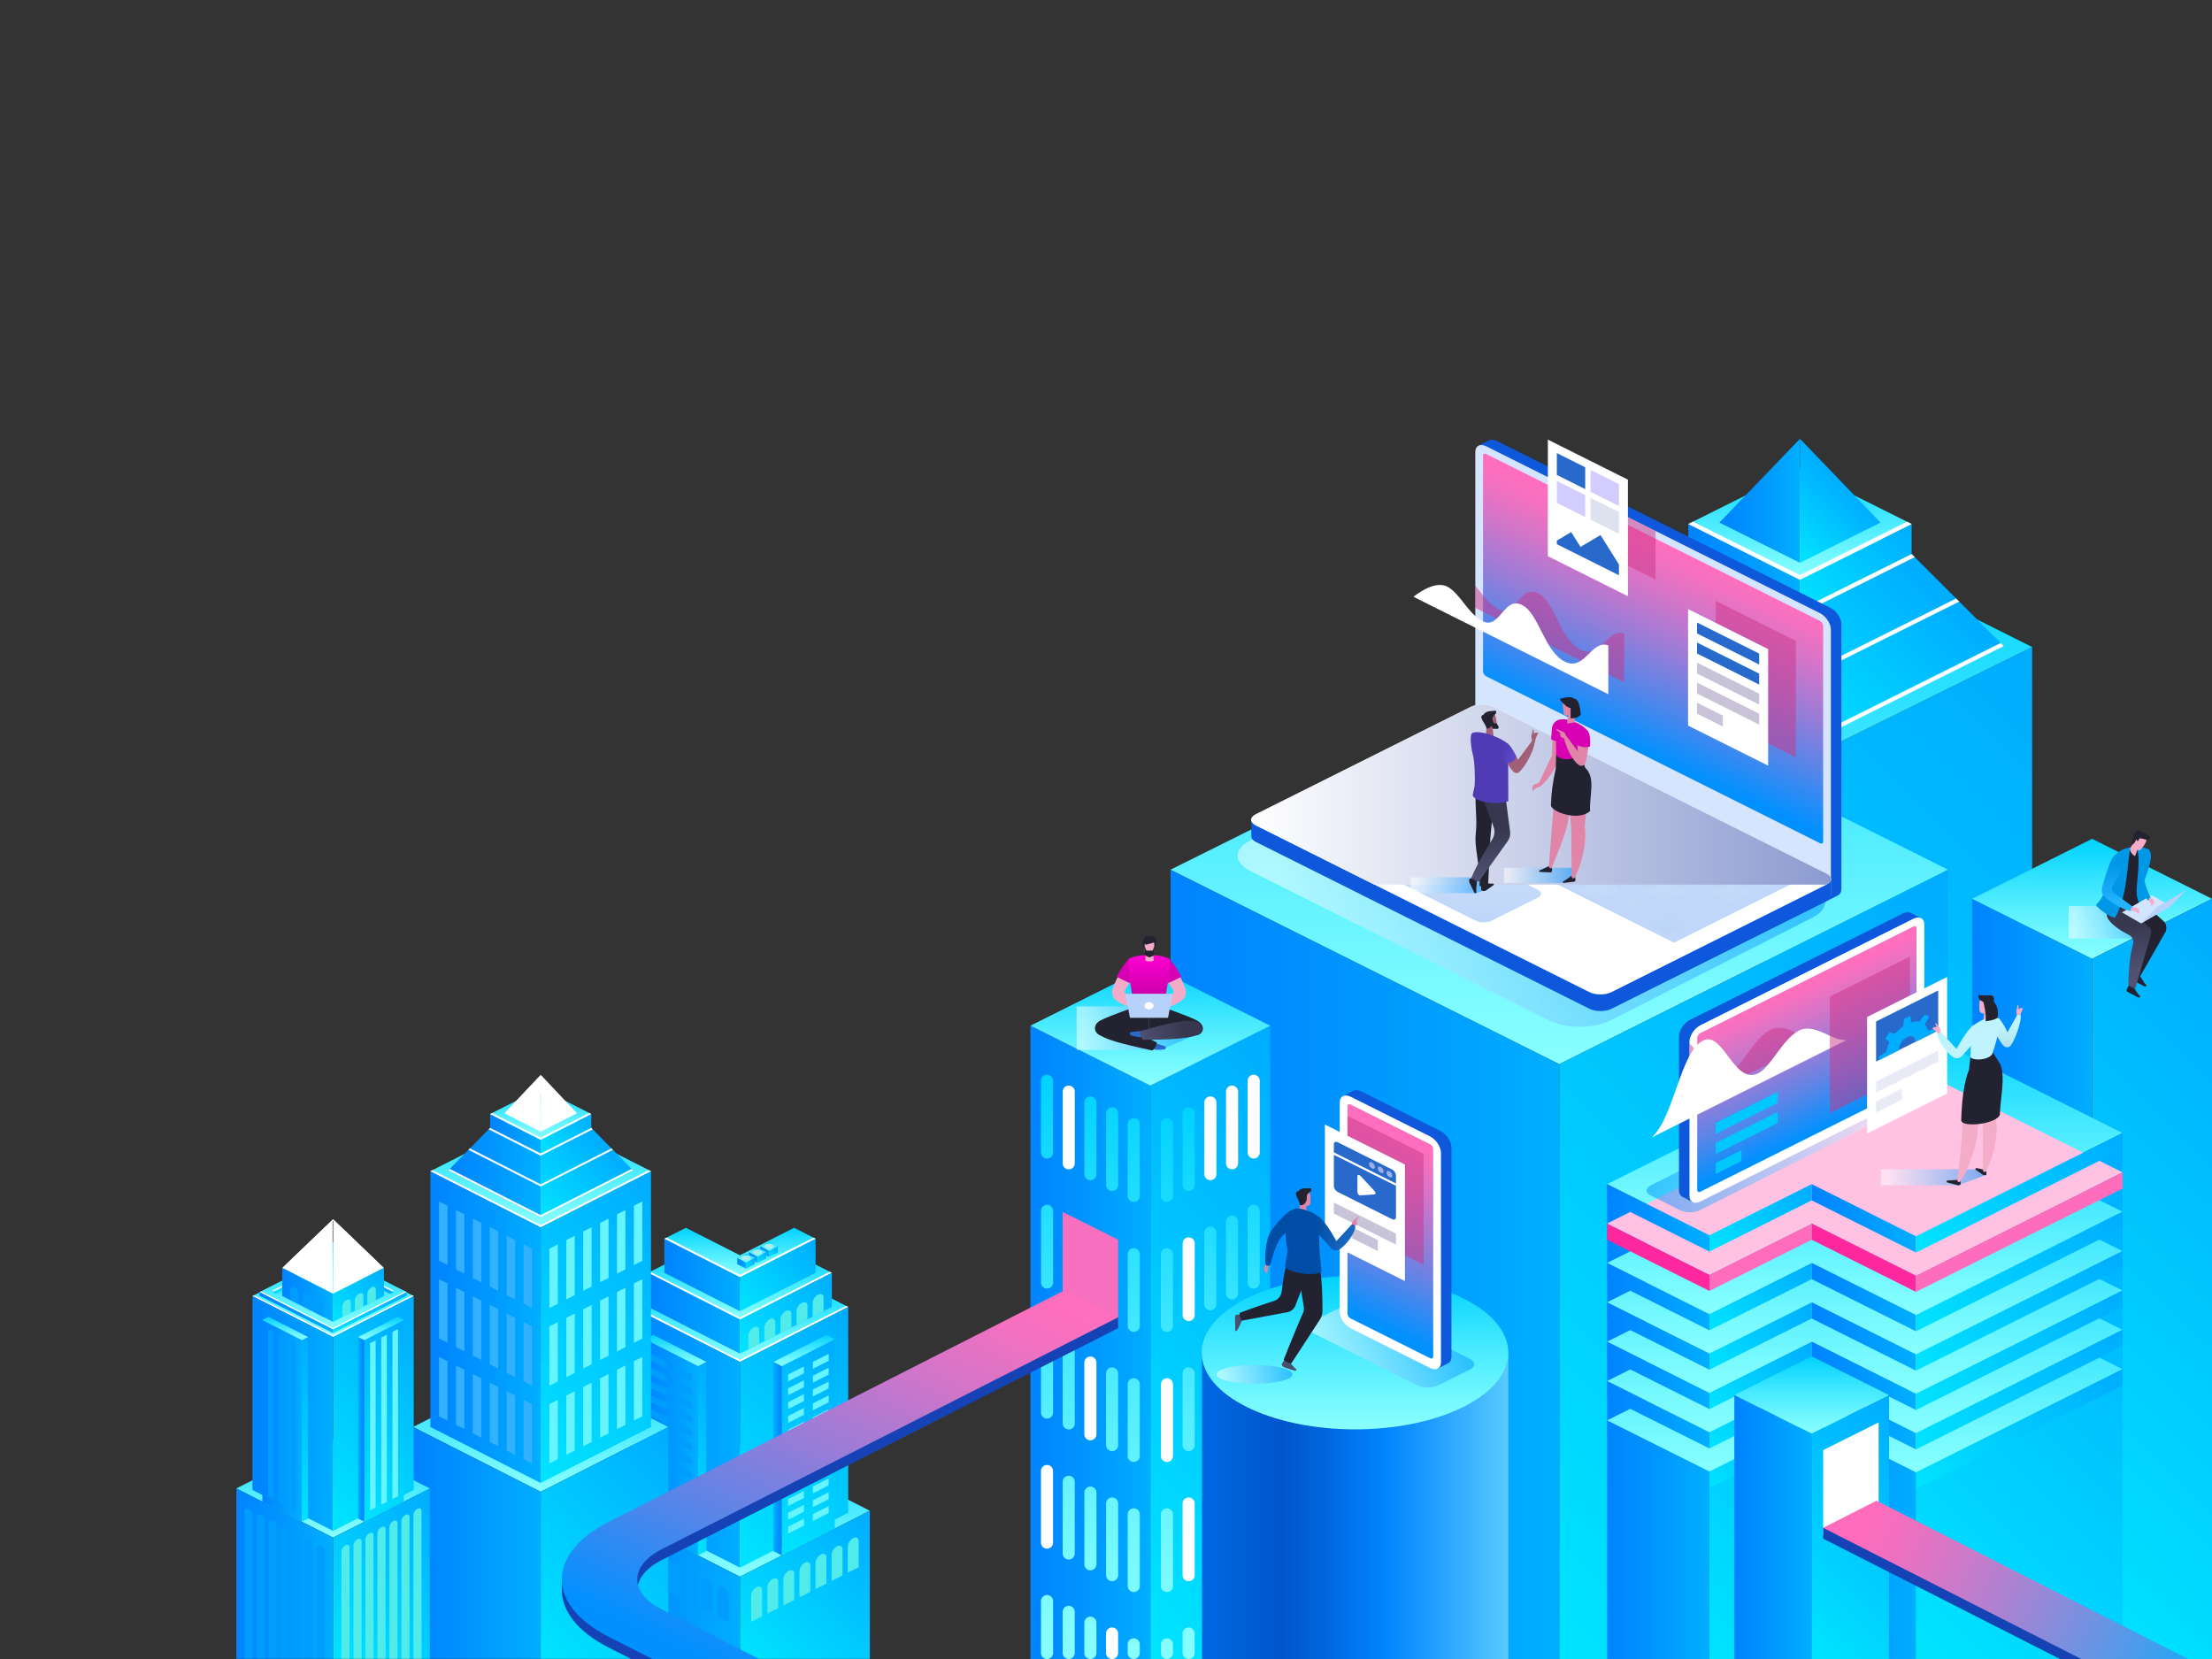 <?xml version="1.0" encoding="utf-8"?>
<svg xmlns="http://www.w3.org/2000/svg" viewBox="0 0 2600 1950">
  <rect x="0" y="0" width="2600" height="1950" fill="#333333" stroke="none"/>
  <defs>
    <linearGradient gradientUnits="userSpaceOnUse" id="b" x1="654.72" x2="654.72" y1="1234.07" y2="1771.01">
      <stop offset="0" stop-color="#fff"/>
      <stop offset="1"/>
    </linearGradient>
    <linearGradient href="#b" id="m" x1="635.53" x2="635.53" y1="1428.05" y2="1318.51"/>
    <linearGradient href="#b" id="A" x1="394.12" x2="456.65" y1="1476.88" y2="1476.88"/>
    <linearGradient href="#b" id="D" x1="361.6" x2="361.6" y1="1460.86" y2="1519.22"/>
    <linearGradient href="#b" id="G" x1="2115.69" x2="2115.69" y1="873.1" y2="635.56"/>
    <linearGradient href="#b" id="p" x1="614.07" x2="614.07" y1="1284.6" y2="1329.29"/>
    <linearGradient href="#b" id="t" x1="637.4" x2="682.28" y1="1296.87" y2="1296.87"/>
    <linearGradient href="#b" id="v" x1="594.18" x2="640.75" y1="1285.97" y2="1285.97"/>
    <linearGradient href="#b" id="x" x1="637.11" x2="683.67" y1="1285.97" y2="1285.97"/>
    <linearGradient gradientUnits="userSpaceOnUse" id="h" x1="869.77" x2="869.77" y1="1853.27" y2="1698.22">
      <stop offset="0" stop-color="#89ffff"/>
      <stop offset=".18" stop-color="#76f9ff"/>
      <stop offset=".55" stop-color="#45e9ff"/>
      <stop offset="1" stop-color="#00d2ff"/>
    </linearGradient>
    <linearGradient gradientUnits="userSpaceOnUse" id="i" x1="720.75" x2="870.96" y1="1862.87" y2="1862.87">
      <stop offset="0" stop-color="#0084ff"/>
      <stop offset=".49" stop-color="#0097ff"/>
      <stop offset="1" stop-color="#00afff"/>
    </linearGradient>
    <linearGradient gradientUnits="userSpaceOnUse" id="j" x1="883.75" x2="1047.2" y1="1963.98" y2="1800.53">
      <stop offset="0" stop-color="#00e4ff"/>
      <stop offset="1" stop-color="#00acff"/>
    </linearGradient>
    <linearGradient href="#h" id="L" x1="869.77" x2="869.77" y1="1600.8" y2="1503.89"/>
    <linearGradient href="#i" id="M" x1="745.59" x2="870.76" y1="1689.41" y2="1689.41"/>
    <linearGradient href="#j" id="N" x1="824.97" x2="1041.78" y1="1797.81" y2="1581"/>
    <linearGradient href="#j" id="O" x1="871.04" x2="1029.25" y1="1780.26" y2="1622.05"/>
    <linearGradient gradientTransform="matrix(-1 0 0 1 6509.23 0)" href="#i" id="P" x1="5590.48" x2="5600.15" y1="1714.48" y2="1714.48"/>
    <linearGradient href="#h" id="Q" x1="945.23" x2="945.23" y1="1605.74" y2="1569.11"/>
    <linearGradient href="#h" id="R" x1="869.77" x2="869.77" y1="1550.95" y2="1473.52"/>
    <linearGradient href="#j" id="S" x1="870.67" x2="957.72" y1="1542.12" y2="1455.07"/>
    <linearGradient href="#i" id="T" x1="783.03" x2="870.46" y1="1498.59" y2="1498.59"/>
    <linearGradient href="#h" id="U" x1="869.77" x2="869.77" y1="1501.1" y2="1443.15"/>
    <linearGradient href="#j" id="V" x1="903.3" x2="914.8" y1="1476.84" y2="1465.34"/>
    <linearGradient href="#i" id="W" x1="893.87" x2="903.99" y1="1471.09" y2="1471.09"/>
    <linearGradient href="#h" id="X" x1="903.91" x2="903.91" y1="1469.96" y2="1459.52"/>
    <linearGradient href="#j" id="Y" x1="889.8" x2="901.29" y1="1483.7" y2="1472.2"/>
    <linearGradient href="#i" id="Z" x1="880.37" x2="890.48" y1="1477.95" y2="1477.95"/>
    <linearGradient href="#h" id="aa" x1="890.4" x2="890.4" y1="1476.82" y2="1466.38"/>
    <linearGradient href="#j" id="ab" x1="876.29" x2="887.78" y1="1490.56" y2="1479.06"/>
    <linearGradient href="#i" id="ac" x1="866.86" x2="876.98" y1="1484.81" y2="1484.81"/>
    <linearGradient href="#h" id="ad" x1="876.9" x2="876.9" y1="1483.68" y2="1473.24"/>
    <linearGradient href="#i" id="ae" x1="764.31" x2="870.61" y1="1543.57" y2="1543.57"/>
    <linearGradient href="#j" id="af" x1="873.03" x2="974.54" y1="1594.32" y2="1492.82"/>
    <linearGradient href="#i" id="ag" x1="759.65" x2="820.96" y1="1701.15" y2="1701.15"/>
    <linearGradient href="#j" id="ah" x1="766.07" x2="884.71" y1="1773.8" y2="1655.16"/>
    <linearGradient href="#h" id="ai" x1="794.23" x2="794.23" y1="1605.74" y2="1569.11"/>
    <linearGradient href="#h" id="aj" x1="635.53" x2="635.53" y1="1753.49" y2="1601.11"/>
    <linearGradient href="#i" id="ak" x1="489.08" x2="636.7" y1="1813.65" y2="1813.65"/>
    <linearGradient href="#j" id="al" x1="623.91" x2="835.27" y1="1938.38" y2="1727.02"/>
    <linearGradient href="#h" id="am" x1="635.53" x2="635.53" y1="1442.48" y2="1310.79"/>
    <linearGradient href="#i" id="an" x1="508.96" x2="636.54" y1="1559.88" y2="1559.88"/>
    <linearGradient href="#j" id="ao" x1="576.32" x2="824.39" y1="1683.92" y2="1435.84"/>
    <linearGradient gradientUnits="userSpaceOnUse" id="q" x1="635.53" x2="635.53" y1="1428.05" y2="1318.51">
      <stop offset="0" stop-color="#fff"/>
      <stop offset="1" stop-color="#fff"/>
    </linearGradient>
    <linearGradient href="#j" id="aq" x1="630.18" x2="712.43" y1="1425.41" y2="1343.16"/>
    <linearGradient href="#i" id="ar" x1="529.53" x2="636.38" y1="1378.24" y2="1378.24"/>
    <linearGradient href="#h" id="as" x1="635.53" x2="635.53" y1="1355.93" y2="1295.52"/>
    <linearGradient href="#i" id="at" x1="577.47" x2="635.99" y1="1332.69" y2="1332.69"/>
    <linearGradient href="#j" id="au" x1="638.78" x2="691.76" y1="1359.18" y2="1306.2"/>
    <linearGradient href="#h" id="av" x1="635.53" x2="635.53" y1="1339.65" y2="1279.24"/>
    <linearGradient href="#q" id="ax" x1="614.07" x2="614.07" y1="1284.6" y2="1329.29"/>
    <linearGradient href="#q" id="az" x1="637.4" x2="682.28" y1="1296.87" y2="1296.87"/>
    <linearGradient href="#q" id="aB" x1="594.18" x2="640.75" y1="1285.97" y2="1285.97"/>
    <linearGradient href="#q" id="aD" x1="637.11" x2="683.67" y1="1285.97" y2="1285.97"/>
    <linearGradient href="#h" id="aE" x1="391.51" x2="391.51" y1="1807.3" y2="1691.78"/>
    <linearGradient href="#i" id="aF" x1="280.48" x2="392.39" y1="1849.77" y2="1849.77"/>
    <linearGradient href="#j" id="aG" x1="384.27" x2="541.37" y1="1942.76" y2="1785.66"/>
    <linearGradient href="#h" id="aH" x1="391.51" x2="391.51" y1="1571.51" y2="1475.24"/>
    <linearGradient href="#i" id="aI" x1="298.98" x2="392.25" y1="1661.38" y2="1661.38"/>
    <linearGradient href="#j" id="aJ" x1="346.2" x2="531.6" y1="1754.08" y2="1568.68"/>
    <linearGradient href="#i" id="aK" x1="393.2" x2="463.25" y1="1502.78" y2="1502.78"/>
    <linearGradient href="#j" id="aL" x1="328.05" x2="383.78" y1="1530.64" y2="1474.91"/>
    <linearGradient href="#h" id="aM" x1="391.51" x2="391.51" y1="1562.76" y2="1474.84"/>
    <linearGradient href="#i" id="aN" x1="307.02" x2="392.18" y1="1542.74" y2="1542.74"/>
    <linearGradient href="#j" id="aO" x1="401.09" x2="468.48" y1="1576.44" y2="1509.05"/>
    <linearGradient href="#h" id="aP" x1="391.51" x2="391.51" y1="1520.77" y2="1460.01"/>
    <linearGradient href="#q" id="aR" x1="394.12" x2="456.65" y1="1476.88" y2="1476.88"/>
    <linearGradient href="#q" id="aT" x1="361.6" x2="361.6" y1="1460.86" y2="1519.22"/>
    <linearGradient href="#i" id="aU" x1="333.12" x2="391.97" y1="1522.01" y2="1522.01"/>
    <linearGradient href="#j" id="aV" x1="390.65" x2="452.18" y1="1552.77" y2="1491.24"/>
    <linearGradient href="#j" id="aW" x1="380.53" x2="522.26" y1="1741" y2="1599.27"/>
    <linearGradient gradientTransform="matrix(-1 0 0 1 6509.23 0)" href="#i" id="aX" x1="6081.23" x2="6088.43" y1="1680.06" y2="1680.06"/>
    <linearGradient href="#h" id="aY" x1="447.73" x2="447.73" y1="1575.19" y2="1547.9"/>
    <linearGradient href="#i" id="aZ" x1="309.46" x2="355.14" y1="1670.13" y2="1670.13"/>
    <linearGradient href="#j" id="ba" x1="302.32" x2="414.56" y1="1736.19" y2="1623.94"/>
    <linearGradient href="#h" id="bb" x1="335.23" x2="335.23" y1="1575.19" y2="1547.9"/>
    <linearGradient href="#j" id="bc" x1="1895.09" x2="2646.36" y1="1769.55" y2="1018.28"/>
    <linearGradient href="#i" id="bd" x1="1386.79" x2="1836.33" y1="1486.1" y2="1486.1"/>
    <linearGradient href="#j" id="be" x1="1772.14" x2="2464.45" y1="1889.38" y2="1197.06"/>
    <linearGradient href="#h" id="bf" x1="1882.25" x2="1882.25" y1="1250.68" y2="639.11"/>
    <linearGradient href="#q" id="bh" x1="2115.69" x2="2115.69" y1="873.1" y2="635.56"/>
    <linearGradient href="#j" id="bi" x1="2105.13" x2="2284.72" y1="868.41" y2="688.82"/>
    <linearGradient href="#i" id="bj" x1="1881.79" x2="2117.56" y1="765.1" y2="765.1"/>
    <linearGradient href="#h" id="bk" x1="2115.69" x2="2115.69" y1="716.72" y2="585.72"/>
    <linearGradient href="#i" id="bl" x1="1987.58" x2="2116.71" y1="666.32" y2="666.32"/>
    <linearGradient href="#j" id="bm" x1="2123.3" x2="2239.32" y1="724.33" y2="608.31"/>
    <linearGradient href="#h" id="bn" x1="2115.69" x2="2115.69" y1="681.42" y2="550.42"/>
    <linearGradient href="#i" id="bo" x1="2023.23" x2="2116.43" y1="588.64" y2="588.64"/>
    <linearGradient href="#j" id="bp" x1="2091.11" x2="2163.99" y1="636.94" y2="564.06"/>
    <linearGradient href="#j" id="bq" x1="1218.89" x2="1661.56" y1="1816.76" y2="1374.09"/>
    <linearGradient href="#i" id="br" x1="1214.53" x2="1353.23" y1="1577.8" y2="1577.8"/>
    <linearGradient href="#h" id="bs" x1="1352.13" x2="1352.13" y1="1276.09" y2="1135.12"/>
    <linearGradient href="#h" id="bt" x1="1422.6" x2="1422.6" y1="1950" y2="1301.49"/>
    <linearGradient href="#h" id="bu" x1="1281.65" x2="1281.65" y1="1950" y2="1263.27"/>
    <linearGradient href="#i" id="bv" x1="2321.48" x2="2460.17" y1="1503.22" y2="1503.22"/>
    <linearGradient href="#h" id="bw" x1="2459.06" x2="2459.06" y1="1126.93" y2="985.96"/>
    <linearGradient href="#j" id="bx" x1="2288.54" x2="2805.78" y1="1779.46" y2="1262.22"/>
    <linearGradient href="#j" id="by" x1="1914.81" x2="2254.01" y1="1855.56" y2="1516.36"/>
    <linearGradient href="#i" id="bz" x1="1891.9" x2="2010.19" y1="1670.93" y2="1670.93"/>
    <linearGradient href="#h" id="bA" x1="2191.93" x2="2191.93" y1="1453.15" y2="1210.3"/>
    <linearGradient href="#i" id="bB" x1="2132.42" x2="2253.02" y1="1670.93" y2="1670.93"/>
    <linearGradient href="#j" id="bC" x1="2188.54" x2="2619.07" y1="1886.48" y2="1455.95"/>
    <linearGradient href="#j" id="bD" x1="2019.51" x2="2119.25" y1="1758.99" y2="1659.26"/>
    <linearGradient href="#i" id="bE" x1="1891.9" x2="2010.19" y1="1709.13" y2="1709.13"/>
    <linearGradient href="#h" id="bF" x1="2191.93" x2="2191.93" y1="1730.8" y2="1487.96"/>
    <linearGradient href="#i" id="bG" x1="2132.42" x2="2253.02" y1="1709.71" y2="1709.71"/>
    <linearGradient href="#j" id="bH" x1="2277.62" x2="2469.27" y1="1775.46" y2="1583.81"/>
    <linearGradient href="#j" id="bI" x1="2019.51" x2="2119.25" y1="1712.72" y2="1612.98"/>
    <linearGradient href="#i" id="bJ" x1="1891.9" x2="2010.19" y1="1662.85" y2="1662.85"/>
    <linearGradient href="#h" id="bK" x1="2191.93" x2="2191.93" y1="1684.53" y2="1441.68"/>
    <linearGradient href="#i" id="bL" x1="2132.42" x2="2253.02" y1="1663.43" y2="1663.43"/>
    <linearGradient href="#j" id="bM" x1="2277.62" x2="2469.27" y1="1729.19" y2="1537.53"/>
    <linearGradient href="#j" id="bN" x1="2019.51" x2="2119.25" y1="1666.44" y2="1566.71"/>
    <linearGradient href="#i" id="bO" x1="1891.9" x2="2010.19" y1="1616.57" y2="1616.57"/>
    <linearGradient href="#h" id="bP" x1="2191.93" x2="2191.93" y1="1638.25" y2="1395.4"/>
    <linearGradient href="#i" id="bQ" x1="2132.42" x2="2253.02" y1="1617.16" y2="1617.16"/>
    <linearGradient href="#j" id="bR" x1="2277.62" x2="2469.27" y1="1682.91" y2="1491.26"/>
    <linearGradient href="#j" id="bS" x1="2019.51" x2="2119.25" y1="1620.17" y2="1520.43"/>
    <linearGradient href="#i" id="bT" x1="1891.9" x2="2010.19" y1="1570.3" y2="1570.3"/>
    <linearGradient href="#h" id="bU" x1="2191.93" x2="2191.93" y1="1591.97" y2="1349.13"/>
    <linearGradient href="#i" id="bV" x1="2132.42" x2="2253.02" y1="1570.88" y2="1570.88"/>
    <linearGradient href="#j" id="bW" x1="2277.62" x2="2469.27" y1="1636.63" y2="1444.98"/>
    <linearGradient href="#j" id="bX" x1="2019.51" x2="2119.25" y1="1573.89" y2="1474.15"/>
    <linearGradient href="#i" id="bY" x1="1891.9" x2="2010.19" y1="1524.02" y2="1524.02"/>
    <linearGradient href="#h" id="bZ" x1="2191.93" x2="2191.93" y1="1545.7" y2="1302.85"/>
    <linearGradient href="#i" id="ca" x1="2132.42" x2="2253.02" y1="1524.6" y2="1524.6"/>
    <linearGradient href="#j" id="cb" x1="2277.62" x2="2469.27" y1="1590.36" y2="1398.7"/>
    <linearGradient href="#j" id="cc" x1="2019.51" x2="2119.25" y1="1481.34" y2="1381.6"/>
    <linearGradient href="#i" id="cd" x1="1891.9" x2="2010.19" y1="1431.47" y2="1431.47"/>
    <linearGradient href="#i" id="ce" x1="2132.42" x2="2253.02" y1="1432.05" y2="1432.05"/>
    <linearGradient href="#j" id="cf" x1="2277.62" x2="2469.27" y1="1497.81" y2="1306.15"/>
    <linearGradient href="#h" id="cg" x1="2129.5" x2="2129.5" y1="1685.25" y2="1594.29"/>
    <linearGradient href="#j" id="ch" x1="2086.05" x2="2286.64" y1="1906.55" y2="1705.96"/>
    <linearGradient href="#i" id="ci" x1="2040.72" x2="2130.21" y1="1794.88" y2="1794.88"/>
    <linearGradient gradientUnits="userSpaceOnUse" id="cj" x1="2191.12" x2="2608.99" y1="1789.25" y2="1999.04">
      <stop offset="0" stop-color="#ff6cbc"/>
      <stop offset=".09" stop-color="#f26fbf"/>
      <stop offset=".25" stop-color="#d178c8"/>
      <stop offset=".47" stop-color="#9b87d6"/>
      <stop offset=".74" stop-color="#519aea"/>
      <stop offset="1" stop-color="#00b0ff"/>
    </linearGradient>
    <linearGradient gradientUnits="userSpaceOnUse" id="H" x1="1092.57" x2="863.59" y1="1467.02" y2="1967.07">
      <stop offset="0" stop-color="#ff6fbd"/>
      <stop offset=".09" stop-color="#f271c0"/>
      <stop offset=".25" stop-color="#d175c9"/>
      <stop offset=".47" stop-color="#9b7cd7"/>
      <stop offset=".74" stop-color="#5186ea"/>
      <stop offset="1" stop-color="#0091ff"/>
    </linearGradient>
    <linearGradient gradientUnits="userSpaceOnUse" id="ck" x1="1415.24" x2="1773.43" y1="1769.98" y2="1769.98">
      <stop offset="0" stop-color="#0068e1"/>
      <stop offset=".26" stop-color="#05c"/>
      <stop offset=".4" stop-color="#0067df"/>
      <stop offset=".59" stop-color="#0084ff"/>
      <stop offset=".69" stop-color="#1393ff"/>
      <stop offset=".91" stop-color="#44baff"/>
      <stop offset="1" stop-color="#59cbff"/>
    </linearGradient>
    <linearGradient href="#h" id="cl" x1="1592.68" x2="1592.68" y1="1680.08" y2="1499.83"/>
    <linearGradient gradientUnits="userSpaceOnUse" id="I" x1="1503.66" x2="2127.93" y1="1033.2" y2="1033.2">
      <stop offset="0" stop-color="#fff"/>
      <stop offset="1" stop-color="#0094ff"/>
    </linearGradient>
    <linearGradient href="#H" id="cm" x1="1991.91" x2="1894.84" y1="655.72" y2="867.7"/>
    <linearGradient gradientUnits="userSpaceOnUse" id="cn" x1="1854.25" x2="1854.25" y1="865.25" y2="1097.88">
      <stop offset="0" stop-color="#e3eefe"/>
      <stop offset=".97" stop-color="#bdd5f8"/>
    </linearGradient>
    <linearGradient gradientUnits="userSpaceOnUse" id="co" x1="1470.72" x2="2152.22" y1="933.96" y2="933.96">
      <stop offset="0" stop-color="#fff"/>
      <stop offset="1" stop-color="#8c9bd0"/>
    </linearGradient>
    <linearGradient href="#I" id="cp" x1="1550.56" x2="1727.9" y1="1581.74" y2="1581.74"/>
    <linearGradient gradientTransform="matrix(-1 0 0 1 2215.92 0)" href="#I" id="cq" x1="-28.26" x2="272.26" y1="1341.49" y2="1341.49"/>
    <linearGradient gradientTransform="matrix(-1 0 0 1 2441.51 0)" href="#H" id="cr" x1="352.35" x2="283.49" y1="1169.24" y2="1319.61"/>
    <linearGradient gradientTransform="translate(-461.61)" href="#H" id="cs" x1="2140.75" x2="2051.5" y1="1349.24" y2="1544.15"/>
    <linearGradient gradientUnits="userSpaceOnUse" id="ct" x1="1584.53" x2="1544.14" y1="1455.9" y2="1444.06">
      <stop offset="0" stop-color="#1b67bf"/>
      <stop offset="1" stop-color="#004da6"/>
    </linearGradient>
    <linearGradient href="#I" id="cu" x1="1436.06" x2="1517.05" y1="1615.48" y2="1615.48"/>
    <linearGradient gradientTransform="translate(287.15)" href="#I" id="cv" x1="1932.27" x2="2043.42" y1="1383.83" y2="1383.83"/>
    <linearGradient gradientTransform="matrix(-1 0 0 1 2226.67 0)" gradientUnits="userSpaceOnUse" id="cw" x1="-130.88" x2="-130.88" y1="1228.09" y2="1206.06">
      <stop offset="0" stop-color="#b2e3ed"/>
      <stop offset="1" stop-color="#bff4ff"/>
    </linearGradient>
    <linearGradient gradientTransform="translate(117.89)" href="#I" id="cx" x1="1546.42" x2="1623.18" y1="1040.52" y2="1040.52"/>
    <linearGradient gradientUnits="userSpaceOnUse" id="J" x1="1752.38" x2="1752.38" y1="1033.98" y2="973.92">
      <stop offset="0" stop-color="#505173"/>
      <stop offset="1" stop-color="#37384f"/>
    </linearGradient>
    <linearGradient gradientUnits="userSpaceOnUse" id="cy" x1="1782.98" x2="1763.65" y1="891.6" y2="881.57">
      <stop offset="0" stop-color="#5f49cb"/>
      <stop offset="1" stop-color="#4f3bb3"/>
    </linearGradient>
    <linearGradient gradientTransform="translate(130.17)" href="#I" id="cz" x1="1643.41" x2="1718.06" y1="1028.87" y2="1028.87"/>
    <linearGradient href="#I" id="cA" x1="1275.27" x2="1400.04" y1="1208.46" y2="1208.46"/>
    <linearGradient href="#J" id="cB" x1="1338.67" x2="1392.5" y1="1222.39" y2="1209.59"/>
    <linearGradient gradientUnits="userSpaceOnUse" id="cC" x1="1350.54" x2="1350.54" y1="1172.45" y2="1124.91">
      <stop offset="0" stop-color="#c900a7"/>
      <stop offset="1" stop-color="#fb00d0"/>
    </linearGradient>
    <linearGradient gradientTransform="translate(88.81)" href="#I" id="cD" x1="2350.2" x2="2446.13" y1="1084.09" y2="1084.09"/>
    <linearGradient href="#J" id="cE" x1="2511.23" x2="2502.73" y1="1141.24" y2="1087.52"/>
    <linearGradient gradientUnits="userSpaceOnUse" id="cF" x1="2489.48" x2="2482.61" y1="1060.54" y2="1015.15">
      <stop offset="0" stop-color="#24b3ff"/>
      <stop offset="1" stop-color="#0097e6"/>
    </linearGradient>
    <filter color-interpolation-filters="sRGB" filterUnits="userSpaceOnUse" height="32766" id="a" width="217.17" x="526.94" y="-9167">
      <feFlood flood-color="#fff" result="bg"/>
      <feBlend in="SourceGraphic" in2="bg"/>
    </filter>
    <filter color-interpolation-filters="sRGB" filterUnits="userSpaceOnUse" height="32766" id="c" width="59.82" x="391.51" y="-9167">
      <feFlood flood-color="#fff" result="bg"/>
      <feBlend in="SourceGraphic" in2="bg"/>
    </filter>
    <filter color-interpolation-filters="sRGB" filterUnits="userSpaceOnUse" height="32766" id="d" width="59.82" x="331.69" y="-9167">
      <feFlood flood-color="#fff" result="bg"/>
      <feBlend in="SourceGraphic" in2="bg"/>
    </filter>
    <filter color-interpolation-filters="sRGB" filterUnits="userSpaceOnUse" height="32766" id="e" width="479.2" x="1876.09" y="-9167">
      <feFlood flood-color="#fff" result="bg"/>
      <feBlend in="SourceGraphic" in2="bg"/>
    </filter>
    <filter color-interpolation-filters="sRGB" filterUnits="userSpaceOnUse" height="32766" id="f" width="42.93" x="592.6" y="-9167">
      <feFlood flood-color="#fff" result="bg"/>
      <feBlend in="SourceGraphic" in2="bg"/>
    </filter>
    <filter color-interpolation-filters="sRGB" filterUnits="userSpaceOnUse" height="32766" id="g" width="42.93" x="635.53" y="-9167">
      <feFlood flood-color="#fff" result="bg"/>
      <feBlend in="SourceGraphic" in2="bg"/>
    </filter>
    <filter color-interpolation-filters="sRGB" filterUnits="userSpaceOnUse" height="110.29" id="l" width="217.17" x="526.94" y="1320.46">
      <feFlood flood-color="#fff" result="bg"/>
      <feBlend in="SourceGraphic" in2="bg"/>
    </filter>
    <filter color-interpolation-filters="sRGB" filterUnits="userSpaceOnUse" height="67.21" id="n" width="42.93" x="592.6" y="1263.26">
      <feFlood flood-color="#fff" result="bg"/>
      <feBlend in="SourceGraphic" in2="bg"/>
    </filter>
    <filter color-interpolation-filters="sRGB" filterUnits="userSpaceOnUse" height="67.21" id="r" width="42.93" x="635.53" y="1263.26">
      <feFlood flood-color="#fff" result="bg"/>
      <feBlend in="SourceGraphic" in2="bg"/>
    </filter>
    <filter color-interpolation-filters="sRGB" filterUnits="userSpaceOnUse" height="45.41" id="u" width="42.93" x="592.6" y="1263.26">
      <feFlood flood-color="#fff" result="bg"/>
      <feBlend in="SourceGraphic" in2="bg"/>
    </filter>
    <filter color-interpolation-filters="sRGB" filterUnits="userSpaceOnUse" height="45.41" id="w" width="42.93" x="635.53" y="1263.26">
      <feFlood flood-color="#fff" result="bg"/>
      <feBlend in="SourceGraphic" in2="bg"/>
    </filter>
    <filter color-interpolation-filters="sRGB" filterUnits="userSpaceOnUse" height="87.76" id="z" width="59.82" x="391.51" y="1433">
      <feFlood flood-color="#fff" result="bg"/>
      <feBlend in="SourceGraphic" in2="bg"/>
    </filter>
    <filter color-interpolation-filters="sRGB" filterUnits="userSpaceOnUse" height="87.76" id="C" width="59.82" x="331.69" y="1433">
      <feFlood flood-color="#fff" result="bg"/>
      <feBlend in="SourceGraphic" in2="bg"/>
    </filter>
    <filter color-interpolation-filters="sRGB" filterUnits="userSpaceOnUse" height="239.17" id="F" width="479.2" x="1876.09" y="639.8">
      <feFlood flood-color="#fff" result="bg"/>
      <feBlend in="SourceGraphic" in2="bg"/>
    </filter>
    <mask height="725.87" id="K" maskUnits="userSpaceOnUse" width="830.77" x="239.33" y="1224.13">
      <rect fill="url(#b)" height="725.83" width="830.77" x="239.33" y="1224.13"/>
    </mask>
    <mask height="110.29" id="ap" maskUnits="userSpaceOnUse" width="217.17" x="526.94" y="1320.46">
      <g filter="url(#l)" mask="url(#k)">
        <polygon fill="url(#m)" points="635.53 1430.75 526.95 1375.61 635.53 1320.46 744.11 1375.61 635.53 1430.75" style="mix-blend-mode:multiply"/>
      </g>
    </mask>
    <mask height="67.21" id="aw" maskUnits="userSpaceOnUse" width="42.93" x="592.6" y="1263.26">
      <g filter="url(#n)" mask="url(#o)">
        <polygon fill="url(#p)" points="635.53 1330.47 592.6 1308.67 635.53 1263.27 635.53 1330.47" style="mix-blend-mode:multiply"/>
      </g>
    </mask>
    <mask height="67.21" id="ay" maskUnits="userSpaceOnUse" width="42.93" x="635.53" y="1263.26">
      <g filter="url(#r)" mask="url(#s)">
        <polygon fill="url(#t)" points="635.53 1330.47 678.45 1308.67 635.53 1263.27 635.53 1330.47" style="mix-blend-mode:multiply"/>
      </g>
    </mask>
    <mask height="45.41" id="aA" maskUnits="userSpaceOnUse" width="42.93" x="592.6" y="1263.26">
      <g filter="url(#u)" mask="url(#o)">
        <polygon fill="url(#v)" points="635.53 1286.87 592.6 1308.67 635.53 1263.27 635.53 1286.87" style="mix-blend-mode:multiply"/>
      </g>
    </mask>
    <mask height="45.41" id="aC" maskUnits="userSpaceOnUse" width="42.93" x="635.53" y="1263.26">
      <g filter="url(#w)" mask="url(#s)">
        <polygon fill="url(#x)" points="635.53 1286.87 678.45 1308.67 635.53 1263.27 635.53 1286.87" style="mix-blend-mode:multiply"/>
      </g>
    </mask>
    <mask height="87.76" id="aQ" maskUnits="userSpaceOnUse" width="59.82" x="391.51" y="1433">
      <g filter="url(#z)" mask="url(#y)">
        <polygon fill="url(#A)" points="451.32 1490.39 391.51 1520.77 391.51 1433 451.32 1490.39" style="mix-blend-mode:multiply"/>
      </g>
    </mask>
    <mask height="87.76" id="aS" maskUnits="userSpaceOnUse" width="59.82" x="331.69" y="1433">
      <g filter="url(#C)" mask="url(#B)">
        <polygon fill="url(#D)" points="331.69 1490.39 391.51 1520.77 391.51 1433 331.69 1490.39" style="mix-blend-mode:multiply"/>
      </g>
    </mask>
    <mask height="239.17" id="bg" maskUnits="userSpaceOnUse" width="479.2" x="1876.09" y="639.8">
      <g filter="url(#F)" mask="url(#E)">
        <polygon fill="url(#G)" points="2115.69 878.97 1876.09 759.39 2115.69 639.8 2355.29 759.39 2115.69 878.97" style="mix-blend-mode:multiply"/>
      </g>
    </mask>
  </defs>
  <g style="isolation:isolate">
    <g>
      <g mask="url(#K)">
        <polygon fill="url(#h)" points="1022.42 1775.74 869.77 1853.27 717.12 1775.74 869.77 1698.22 1022.42 1775.74"/>
        <polygon fill="url(#i)" points="717.12 1775.74 717.12 1950 869.77 1950 869.77 1853.27 717.12 1775.74"/>
        <polygon fill="url(#j)" points="869.77 1950 869.77 1853.27 1022.42 1775.74 1022.42 1950 869.77 1950"/>
        <path d="M736.7,1807.91c-3.53-1.8-6.4-.34-6.4,3.25v31l12.81,6.5v-31C743.11,1814.07,740.24,1809.7,736.7,1807.91Zm18.95,9.62c-3.54-1.79-6.4-.34-6.4,3.25v31l12.8,6.51v-31C762.05,1823.69,759.19,1819.33,755.65,1817.53Zm18.9,9.6c-3.53-1.79-6.4-.34-6.4,3.25v31l12.81,6.51v-31C781,1833.3,778.09,1828.93,774.55,1827.13Zm18.93,9.61c-3.54-1.79-6.4-.34-6.4,3.26v31l12.8,6.5v-31C799.88,1842.91,797,1838.54,793.48,1836.74Zm18.93,9.61c-3.54-1.79-6.41-.34-6.41,3.26v31l12.81,6.5v-31C818.81,1852.52,815.94,1848.15,812.41,1846.35Zm18.8,9.55c-3.54-1.79-6.41-.34-6.41,3.25v31l12.81,6.51v-31C837.61,1862.07,834.74,1857.7,831.21,1855.9Zm19,9.68c-3.54-1.8-6.4-.34-6.4,3.25v31l12.81,6.5v-31C856.66,1871.74,853.8,1867.37,850.26,1865.58Z" fill="#009dff"/>
        <path d="M996.47,1817.66v31l12.81-6.5v-31c0-3.59-2.87-5.05-6.41-3.25S996.47,1814.07,996.47,1817.66Zm-19,9.63v31l12.81-6.51v-31c0-3.59-2.87-5-6.41-3.25S977.52,1823.69,977.52,1827.29Zm-18.9,9.6v31l12.8-6.51v-31c0-3.59-2.86-5-6.4-3.25S958.62,1833.3,958.62,1836.89Zm-18.93,9.61v31l12.81-6.5v-31c0-3.6-2.87-5-6.41-3.26S939.69,1842.91,939.69,1846.5Zm-18.92,9.61v31l12.8-6.5v-31c0-3.6-2.87-5-6.4-3.26S920.77,1852.52,920.77,1856.11Zm-18.8,9.55v31l12.8-6.51v-31c0-3.59-2.87-5-6.4-3.25S902,1862.07,902,1865.66Zm-19.06,9.67v31l12.81-6.5v-31c0-3.59-2.87-5-6.4-3.25S882.91,1871.74,882.91,1875.33Z" fill="#51ecea"/>
        <polygon fill="url(#L)" points="806.16 1503.89 742.56 1536.19 869.77 1600.8 996.98 1536.19 933.37 1503.89 869.77 1536.19 806.16 1503.89"/>
        <polygon fill="#fff" points="869.77 1598.24 745.08 1534.91 742.56 1536.19 869.77 1600.8 996.98 1536.19 994.46 1534.91 869.77 1598.24" style="mix-blend-mode:overlay"/>
        <polygon fill="url(#M)" points="742.56 1536.19 742.56 1778.01 869.77 1842.62 869.77 1600.8 742.56 1536.19"/>
        <polygon fill="url(#N)" points="869.77 1842.62 869.77 1600.8 996.98 1536.19 996.98 1778.01 869.77 1842.62"/>
        <polygon fill="url(#O)" points="918.99 1828.21 981.3 1796.57 981.3 1574.1 918.99 1605.74 918.99 1828.21"/>
        <path d="M974,1737.76l-18.56,9.43v8.13L974,1745.9Zm0-32.53-18.56,9.43v8.13l18.56-9.42Zm0,16.27-18.56,9.43v8.13l18.56-9.43Zm0-48.8-18.56,9.43v8.13l18.56-9.43Zm0,16.27-18.56,9.42v8.14L974,1697.1Zm0-65.07-18.56,9.43v8.13L974,1632Zm0-16.26-18.57,9.43v8.13l18.56-9.43Zm0,32.53-18.56,9.43v8.13L974,1648.3Zm0,16.27-18.56,9.42V1674l18.56-9.43Zm0,113.86-18.56,9.42v8.14l18.56-9.43Zm0-16.27-18.56,9.43v8.13l18.56-9.43Zm0-162.66-18.57,9.43v8.13l18.57-9.42Zm-29.09,193.7-18.56,9.42v8.14l18.56-9.43Zm0-81.33-18.56,9.43v8.13l18.56-9.43Zm0-16.27-18.56,9.43V1705l18.56-9.42Zm0,48.8-18.56,9.43v8.13l18.56-9.43Zm0-65.06-18.56,9.42v8.14l18.56-9.43Zm-18.56-55.64v8.13l18.56-9.42v-8.14Zm18.56,39.37-18.56,9.43v8.13l18.56-9.43Zm0-32.53-18.56,9.43V1640l18.56-9.43Zm0,16.27-18.56,9.42v8.14l18.56-9.43Zm0,81.32-18.56,9.43v8.13l18.56-9.42Zm0,48.8-18.56,9.43v8.13l18.56-9.43Zm0-16.26L926.32,1762v8.14l18.56-9.43Z" fill="#66f4ff"/>
        <polygon fill="url(#P)" points="909.16 1823.22 918.99 1828.21 918.99 1605.74 909.16 1600.75 909.16 1823.22"/>
        <polygon fill="url(#Q)" points="981.3 1574.1 971.48 1569.11 909.16 1600.75 918.99 1605.74 981.3 1574.1"/>
        <polygon fill="url(#R)" points="869.77 1550.95 761.74 1496.09 806.16 1473.52 869.77 1505.83 933.37 1473.52 977.8 1496.09 869.77 1550.95"/>
        <polygon fill="url(#S)" points="958.62 1455.98 958.62 1496.09 869.77 1541.21 869.77 1501.1 958.62 1455.98"/>
        <polygon fill="url(#T)" points="780.91 1455.98 780.91 1496.09 869.77 1541.21 869.77 1501.1 780.91 1455.98"/>
        <polygon fill="url(#U)" points="869.77 1501.1 780.91 1455.98 806.16 1443.15 869.77 1475.46 933.37 1443.15 958.62 1455.98 869.77 1501.1"/>
        <polygon fill="url(#V)" points="914.19 1472.22 903.91 1477.44 903.91 1469.96 914.19 1464.74 914.19 1472.22"/>
        <polygon fill="url(#W)" points="903.91 1469.96 903.91 1477.44 893.63 1472.22 893.63 1464.74 903.91 1469.96"/>
        <polygon fill="url(#X)" points="914.19 1464.74 903.91 1469.96 893.63 1464.74 903.91 1459.52 914.19 1464.74"/>
        <path d="M907.75,1462.79c2.13,1.07,2.13,2.82,0,3.9a9.51,9.51,0,0,1-7.68,0c-2.13-1.08-2.13-2.83,0-3.9A9.51,9.51,0,0,1,907.75,1462.79Z" fill="#a7eeec"/>
        <polygon fill="url(#Y)" points="900.68 1479.08 890.4 1484.3 890.4 1476.82 900.68 1471.6 900.68 1479.08"/>
        <polygon fill="url(#Z)" points="890.4 1476.82 890.4 1484.3 880.12 1479.08 880.12 1471.6 890.4 1476.82"/>
        <polygon fill="url(#aa)" points="900.68 1471.6 890.4 1476.82 880.12 1471.6 890.4 1466.38 900.68 1471.6"/>
        <path d="M894.25,1469.64c2.12,1.08,2.12,2.83,0,3.91a9.53,9.53,0,0,1-7.69,0c-2.12-1.08-2.12-2.83,0-3.91A9.61,9.61,0,0,1,894.25,1469.64Z" fill="#a7eeec"/>
        <polygon fill="url(#ab)" points="887.18 1485.94 876.9 1491.16 876.9 1483.68 887.18 1478.46 887.18 1485.94"/>
        <polygon fill="url(#ac)" points="876.9 1483.68 876.9 1491.16 866.62 1485.94 866.62 1478.46 876.9 1483.68"/>
        <polygon fill="url(#ad)" points="887.18 1478.46 876.9 1483.68 866.62 1478.46 876.9 1473.24 887.18 1478.46"/>
        <ellipse cx="876.9" cy="1478.46" fill="#a7eeec" rx="5.44" ry="2.76"/>
        <polygon fill="#fff" points="869.77 1548.39 764.26 1494.81 761.74 1496.09 869.77 1550.95 977.8 1496.09 975.28 1494.81 869.77 1548.39" style="mix-blend-mode:overlay"/>
        <polygon fill="#fff" points="869.77 1498.54 783.44 1454.7 780.91 1455.98 869.77 1501.1 958.62 1455.98 956.1 1454.7 869.77 1498.54" style="mix-blend-mode:overlay"/>
        <polygon fill="url(#ae)" points="761.74 1496.09 761.74 1536.19 869.77 1591.06 869.77 1550.95 761.74 1496.09"/>
        <polygon fill="url(#af)" points="977.8 1496.09 977.8 1536.19 869.77 1591.06 869.77 1550.95 977.8 1496.09"/>
        <path d="M936.3,1541.11v16.16l12.8-6.5v-16.16c0-3.59-2.87-5-6.4-3.25S936.29,1537.52,936.3,1541.11Zm-18.92,9.61v16.16l12.81-6.51v-16.15c0-3.6-2.87-5-6.41-3.26S917.38,1547.13,917.38,1550.72Zm37.83-19.21v16.16l12.81-6.51V1525c0-3.6-2.87-5-6.41-3.26S955.21,1527.92,955.21,1531.51Zm-75.66,38.42v16.16l12.81-6.51v-16.15c0-3.6-2.87-5-6.4-3.26S879.55,1566.34,879.55,1569.93Zm18.92-9.61v16.16l12.8-6.5v-16.16c0-3.59-2.86-5-6.4-3.25S898.47,1556.73,898.47,1560.32Z" fill="#51ecea"/>
        <polygon fill="url(#ag)" points="820.48 1828.21 758.16 1796.57 758.16 1574.1 820.48 1605.74 820.48 1828.21"/>
        <path d="M765.5,1745.9l18.56,9.42v-8.13l-18.56-9.43Zm0-32.53,18.56,9.42v-8.13l-18.56-9.43Zm0,16.26,18.56,9.43v-8.13l-18.56-9.43Zm0-48.8,18.56,9.43v-8.13l-18.56-9.43Zm0,16.27,18.56,9.43v-8.14L765.5,1689Zm0-65.06,18.56,9.42v-8.13l-18.56-9.43Zm0-16.27,18.56,9.43v-8.13l-18.56-9.43Zm0,32.53,18.56,9.43v-8.13l-18.56-9.43Zm0,16.27,18.56,9.43v-8.14l-18.56-9.42Zm0,113.86,18.56,9.43v-8.14l-18.56-9.42Zm0-16.27,18.56,9.43v-8.13L765.5,1754Zm0-162.65,18.56,9.42v-8.13l-18.56-9.43Zm29.08,193.69,18.56,9.43v-8.14l-18.56-9.42Zm0-81.33,18.57,9.43v-8.13l-18.57-9.43Zm0-16.26,18.57,9.42v-8.13l-18.57-9.43Zm0,48.79,18.57,9.43v-8.13l-18.57-9.43Zm0-65.06,18.57,9.43v-8.14l-18.57-9.42Zm0-73.2v8.14l18.57,9.42v-8.13Zm0,56.93,18.57,9.43v-8.13l-18.57-9.43Zm0-32.53,18.57,9.43v-8.13l-18.57-9.43Zm0,16.27,18.57,9.43v-8.14l-18.57-9.42Zm0,81.33,18.57,9.42v-8.13L794.58,1720Zm0,48.79,18.56,9.43v-8.13l-18.56-9.43Zm0-16.26,18.56,9.43V1762l-18.57-9.42Z" fill="#009dff"/>
        <polygon fill="url(#ah)" points="830.3 1823.22 820.48 1828.21 820.48 1605.74 830.3 1600.75 830.3 1823.22"/>
        <polygon fill="url(#ai)" points="758.16 1574.1 767.99 1569.11 830.3 1600.75 820.48 1605.74 758.16 1574.1"/>
        <polygon fill="url(#aj)" points="785.55 1677.3 635.53 1753.49 485.5 1677.3 635.53 1601.11 785.55 1677.3"/>
        <polygon fill="url(#ak)" points="485.5 1677.3 485.5 1950 635.53 1950 635.53 1753.49 485.5 1677.3"/>
        <polygon fill="url(#al)" points="635.53 1950 635.53 1753.49 785.55 1677.3 785.55 1950 635.53 1950"/>
        <polygon fill="url(#am)" points="765.18 1376.63 635.53 1442.48 505.88 1376.63 635.53 1310.79 765.18 1376.63"/>
        <polygon fill="url(#an)" points="505.88 1376.63 505.88 1677.29 635.53 1743.13 635.53 1442.48 505.88 1376.63"/>
        <polygon fill="url(#ao)" points="635.53 1743.13 635.53 1442.48 765.18 1376.63 765.18 1677.29 635.53 1743.13"/>
        <path d="M645.72,1650.41v69.75l9.93-5.05v-69.75Zm79.47-40.36v69.75l9.93-5V1605Zm-39.74,20.18V1700l9.94-5v-69.75Zm19.87-10.09v69.75l9.94-5.05v-69.75Zm-39.73,20.18v69.75l9.93-5v-69.75ZM745.06,1600v69.75l9.93-5v-69.74Zm-59.61-61.09v69.75l9.94-5v-69.75Zm59.61-30.27v69.75l9.93-5v-69.75Zm-19.87,10.09v69.75l9.93-5v-69.75ZM665.59,1549v69.74l9.93-5v-69.75Zm-19.87,10.09v69.74l9.93-5V1554Zm59.6-30.27v69.75l9.94-5v-69.75Zm-59.6-61.09v69.74l9.93-5v-69.75ZM755,1481.94v-69.75l-9.93,5V1487Zm-29.8-54.61v69.74l9.93-5v-69.75Zm-19.87,10.09v69.74l9.94-5v-69.75Zm-19.87,10.09v69.74l9.94-5v-69.75Zm-19.86,10.09v69.74l9.93-5v-69.75Z" fill="#66f4ff"/>
        <path d="M555.8,1684.84l9.93,5.05v-69.75l-9.94-5.05Zm59.61,30.27,9.93,5.05v-69.75l-9.93-5.05Zm-79.48-40.36,9.94,5v-69.75l-9.94-5Zm-19.87-10.09,9.94,5V1600l-9.93-5ZM595.54,1705l9.93,5v-69.75l-9.93-5Zm-19.87-10.09,9.93,5v-69.75l-9.93-5Z" fill="#009dff"/>
        <path d="M555.8,1593.48l9.93,5v-69.75l-9.94-5Zm59.61,30.27,9.93,5v-69.74l-9.93-5Zm-79.48-40.36,9.94,5v-69.75l-9.94-5Zm-19.87-10.09,9.94,5V1508.6l-9.93-5Zm79.48,40.36,9.93,5V1549l-9.93-5Zm-19.87-10.09,9.93,5v-69.75l-9.93-5Z" fill="#009dff"/>
        <path d="M555.8,1502.12l9.93,5v-69.74l-9.94-5.05Zm59.61,30.27,9.93,5v-69.74l-9.93-5ZM535.93,1492l9.94,5v-69.74l-9.94-5Zm-19.87-10.09,9.94,5v-69.75l-9.93-5Zm79.48,40.36,9.93,5V1457.6l-9.93-5Zm-19.87-10.09,9.93,5v-69.74l-9.93-5Z" fill="#009dff"/>
        <path d="M555.8,1684.84l9.93,5.05v-69.75l-9.94-5.05Zm59.61,30.27,9.93,5.05v-69.75l-9.93-5.05Zm-79.48-40.36,9.94,5v-69.75l-9.94-5Zm-19.87-10.09,9.94,5V1600l-9.93-5ZM595.54,1705l9.93,5v-69.75l-9.93-5Zm-19.87-10.09,9.93,5v-69.75l-9.93-5Z" fill="#fff" opacity=".2"/>
        <path d="M555.8,1593.48l9.93,5v-69.75l-9.94-5Zm59.61,30.27,9.93,5v-69.74l-9.93-5Zm-79.48-40.36,9.94,5v-69.75l-9.94-5Zm-19.87-10.09,9.94,5V1508.6l-9.93-5Zm79.48,40.36,9.93,5V1549l-9.93-5Zm-19.87-10.09,9.93,5v-69.75l-9.93-5Z" fill="#fff" opacity=".2"/>
        <path d="M555.8,1502.12l9.93,5v-69.74l-9.94-5.05Zm59.61,30.27,9.93,5v-69.74l-9.93-5ZM535.93,1492l9.94,5v-69.74l-9.94-5Zm-19.87-10.09,9.94,5v-69.75l-9.93-5Zm79.48,40.36,9.93,5V1457.6l-9.93-5Zm-19.87-10.09,9.93,5v-69.74l-9.93-5Z" fill="#fff" opacity=".2"/>
        <polygon fill="#fff" points="635.53 1439.96 508.35 1375.37 505.88 1376.63 635.53 1442.48 765.18 1376.63 762.7 1375.37 635.53 1439.96" style="mix-blend-mode:overlay"/>
        <g mask="url(#ap)">
          <polygon fill="url(#q)" points="635.53 1430.75 526.95 1375.61 635.53 1320.46 744.11 1375.61 635.53 1430.75" style="mix-blend-mode:overlay"/>
        </g>
        <polygon fill="url(#aq)" points="635.53 1355.93 695 1325.73 744.11 1375.61 635.53 1430.75 635.53 1355.93"/>
        <polygon fill="url(#ar)" points="576.05 1325.73 635.53 1355.93 635.53 1430.75 526.95 1375.61 576.05 1325.73"/>
        <polygon fill="url(#as)" points="635.53 1355.93 576.05 1325.73 635.53 1295.52 695 1325.73 635.53 1355.93"/>
        <polygon fill="url(#at)" points="635.53 1339.65 635.53 1355.93 576.05 1325.73 576.05 1309.45 635.53 1339.65"/>
        <polygon fill="url(#au)" points="635.53 1339.65 635.53 1355.93 695 1325.73 695 1309.45 635.53 1339.65"/>
        <polygon fill="url(#av)" points="695 1309.45 635.53 1339.65 576.05 1309.45 635.53 1279.24 695 1309.45"/>
        <polygon fill="#fff" points="635.53 1337.14 578.53 1308.19 576.05 1309.45 635.53 1339.65 695 1309.45 692.53 1308.19 635.53 1337.14" style="mix-blend-mode:overlay"/>
        <g mask="url(#aw)">
          <polygon fill="url(#ax)" points="635.53 1330.47 592.6 1308.67 635.53 1263.27 635.53 1330.47"/>
        </g>
        <g mask="url(#ay)">
          <polygon fill="url(#az)" points="635.53 1330.47 678.45 1308.67 635.53 1263.27 635.53 1330.47"/>
        </g>
        <g mask="url(#aA)">
          <polygon fill="url(#aB)" points="635.53 1286.87 592.6 1308.67 635.53 1263.27 635.53 1286.87" style="mix-blend-mode:overlay"/>
        </g>
        <g mask="url(#aC)">
          <polygon fill="url(#aD)" points="635.53 1286.87 678.45 1308.67 635.53 1263.27 635.53 1286.87" style="mix-blend-mode:overlay"/>
        </g>
        <polygon fill="#fff" points="635.53 1355.93 576.05 1325.73 574.4 1327.4 635.53 1358.45 696.66 1327.4 695 1325.73 635.53 1355.93" style="mix-blend-mode:overlay"/>
        <polygon fill="#fff" points="635.53 1392.08 552.33 1349.83 550.67 1351.51 635.53 1394.6 720.38 1351.51 718.73 1349.83 635.53 1392.08" style="mix-blend-mode:overlay"/>
        <polygon fill="#fff" points="635.53 1428.24 528.6 1373.93 526.95 1375.61 635.53 1430.75 744.11 1375.61 742.46 1373.93 635.53 1428.24" style="mix-blend-mode:overlay"/>
        <polygon fill="url(#aE)" points="505.24 1749.54 391.51 1807.3 277.77 1749.54 391.51 1691.78 505.24 1749.54"/>
        <polygon fill="url(#aF)" points="277.77 1749.54 277.77 1950 391.51 1950 391.51 1807.3 277.77 1749.54"/>
        <polygon fill="url(#aG)" points="391.51 1950 391.51 1807.3 505.24 1749.54 505.24 1950 391.51 1950"/>
        <path d="M292.36,1773.51c-2.63-1.34-4.77-.26-4.77,2.42V1950h9.54V1780.77A9.09,9.09,0,0,0,292.36,1773.51Zm14.12,7.17c-2.64-1.34-4.77-.26-4.77,2.42V1950h9.54V1787.94C311.25,1785.27,309.11,1782,306.48,1780.68Zm14.08,7.15c-2.63-1.34-4.77-.25-4.77,2.42V1950h9.55V1795.1C325.34,1792.42,323.2,1789.17,320.56,1787.83Zm14.11,7.16c-2.64-1.34-4.78-.25-4.78,2.42V1950h9.55V1802.26C339.44,1799.58,337.3,1796.33,334.67,1795Zm14.1,7.16c-2.64-1.34-4.77-.25-4.77,2.42V1950h9.54V1809.42C353.54,1806.74,351.4,1803.49,348.77,1802.15Zm14,7.12c-2.63-1.34-4.77-.26-4.77,2.42V1950h9.55V1816.53C367.55,1813.86,365.41,1810.6,362.77,1809.27Zm14.2,7.2c-2.64-1.33-4.77-.25-4.77,2.43V1950h9.54V1823.74C381.74,1821.07,379.6,1817.81,377,1816.47Z" fill="#009dff"/>
        <path d="M485.91,1780.77V1950h9.54V1775.93c0-2.68-2.14-3.76-4.77-2.42A9.09,9.09,0,0,0,485.91,1780.77Zm-14.12,7.17V1950h9.54V1783.1c0-2.68-2.13-3.76-4.77-2.42S471.79,1785.27,471.79,1787.94Zm-14.08,7.16V1950h9.54V1790.25c0-2.67-2.14-3.76-4.77-2.42A9.11,9.11,0,0,0,457.71,1795.1Zm-14.11,7.16V1950h9.55V1797.41c0-2.67-2.14-3.76-4.77-2.42S443.6,1799.58,443.6,1802.26Zm-14.1,7.16V1950h9.55V1804.57c0-2.67-2.14-3.76-4.78-2.42S429.5,1806.74,429.5,1809.42Zm-14,7.11V1950H425V1811.69c0-2.68-2.14-3.76-4.77-2.42A9.09,9.09,0,0,0,415.5,1816.53Zm-14.2,7.21V1950h9.54V1818.9c0-2.68-2.13-3.76-4.77-2.43S401.3,1821.07,401.3,1823.74Z" fill="#51ecea"/>
        <polygon fill="url(#aH)" points="486.29 1523.38 391.51 1571.51 296.73 1523.38 391.51 1475.24 486.29 1523.38"/>
        <polygon fill="#fff" points="391.51 1569.6 298.61 1522.42 296.73 1523.38 391.51 1571.51 486.29 1523.38 484.41 1522.42 391.51 1569.6" style="mix-blend-mode:overlay"/>
        <polygon fill="url(#aI)" points="296.73 1523.38 296.73 1751.25 391.51 1799.38 391.51 1571.51 296.73 1523.38"/>
        <polygon fill="url(#aJ)" points="391.51 1799.38 391.51 1571.51 486.29 1523.38 486.29 1751.25 391.51 1799.38"/>
        <polygon fill="url(#aK)" points="391.51 1482.65 391.51 1486.93 462.69 1522.91 462.69 1518.62 391.51 1482.65"/>
        <polygon fill="url(#aL)" points="391.51 1482.65 391.51 1486.93 320.32 1522.91 320.32 1518.62 391.51 1482.65"/>
        <path d="M305,1518.8l86.56,44,86.55-44-86.55-44Zm157.75,0L391.51,1555l-71.19-36.15,71.19-36.15Z" fill="url(#aM)"/>
        <polygon fill="#fff" points="391.51 1480.74 320.32 1516.89 322.2 1517.85 391.51 1482.65 460.82 1517.85 462.69 1516.89 391.51 1480.74" style="mix-blend-mode:overlay"/>
        <polygon fill="#fff" points="391.51 1560.85 306.83 1517.85 304.95 1518.8 391.51 1562.76 478.06 1518.8 476.18 1517.85 391.51 1560.85" style="mix-blend-mode:overlay"/>
        <polygon fill="url(#aN)" points="304.95 1518.62 304.95 1522.91 391.51 1566.86 391.51 1562.58 304.95 1518.62"/>
        <polygon fill="url(#aO)" points="478.06 1518.62 478.06 1522.91 391.51 1566.86 391.51 1562.58 478.06 1518.62"/>
        <polygon fill="url(#aP)" points="451.32 1490.39 391.51 1520.77 331.69 1490.39 391.51 1460.01 451.32 1490.39"/>
        <g mask="url(#aQ)">
          <polygon fill="url(#aR)" points="451.32 1490.39 391.51 1520.77 391.51 1433 451.32 1490.39"/>
        </g>
        <g mask="url(#aS)">
          <polygon fill="url(#aT)" points="331.69 1490.39 391.51 1520.77 391.51 1433 331.69 1490.39"/>
        </g>
        <polygon fill="url(#aU)" points="331.69 1490.39 331.69 1523.25 391.51 1553.63 391.51 1520.77 331.69 1490.39"/>
        <polygon fill="url(#aV)" points="391.51 1553.63 391.51 1520.77 451.32 1490.39 451.32 1523.25 391.51 1553.63"/>
        <polygon fill="#fff" points="391.51 1434.91 447.1 1488.24 451.32 1490.39 391.51 1433 331.69 1490.39 335.92 1488.24 391.51 1434.91" style="mix-blend-mode:overlay"/>
        <path d="M346.24,1513c-2.75-1.4-5-.27-5,2.53v12.57l10,5.06v-12.57C351.22,1517.81,349,1514.42,346.24,1513Z" fill="#009dff"/>
        <path d="M361,1520.49c-2.76-1.4-5-.26-5,2.53v12.57l10,5.06v-12.57C365.94,1525.29,363.71,1521.89,361,1520.49Z" fill="#009dff"/>
        <path d="M375.67,1528c-2.75-1.39-5-.26-5,2.53v12.57l10,5.06v-12.57C380.65,1532.76,378.42,1529.36,375.67,1528Z" fill="#009dff"/>
        <path d="M436.77,1513.08c-2.75,1.4-5,4.8-5,7.59v12.57l10-5.06v-12.57C441.76,1512.82,439.53,1511.68,436.77,1513.08Zm-14.71,7.47c-2.75,1.4-5,4.8-5,7.59v12.57l10-5.06v-12.57C427,1520.29,424.81,1519.16,422.06,1520.55ZM407.35,1528c-2.75,1.4-5,4.8-5,7.59v12.57l10-5.06v-12.57C412.33,1527.76,410.1,1526.63,407.35,1528Z" fill="#51ecea"/>
        <polygon fill="url(#aW)" points="428.18 1788.65 474.61 1765.07 474.61 1551.62 428.18 1575.19 428.18 1788.65"/>
        <polygon fill="url(#aX)" points="420.86 1784.93 428.18 1788.65 428.18 1575.19 420.86 1571.48 420.86 1784.93"/>
        <polygon fill="url(#aY)" points="474.61 1551.62 467.29 1547.9 420.86 1571.48 428.18 1575.19 474.61 1551.62"/>
        <polygon fill="#66f4ff" points="434.95 1775.34 441.53 1772 441.53 1575.49 434.95 1578.83 434.95 1775.34"/>
        <polygon fill="#66f4ff" points="448.11 1768.66 454.68 1765.32 454.68 1568.81 448.1 1572.15 448.11 1768.66"/>
        <polygon fill="#66f4ff" points="461.26 1761.98 467.84 1758.64 467.83 1562.13 461.26 1565.47 461.26 1761.98"/>
        <polygon fill="url(#aZ)" points="354.78 1788.65 308.35 1765.07 308.35 1551.62 354.78 1575.19 354.78 1788.65"/>
        <polygon fill="#009dff" points="348.01 1578.83 341.43 1575.49 341.43 1772 348.01 1775.34 348.01 1578.83"/>
        <polygon fill="#009dff" points="334.86 1572.15 328.28 1568.81 328.28 1765.32 334.85 1768.66 334.86 1572.15"/>
        <polygon fill="#009dff" points="321.7 1565.47 315.13 1562.13 315.12 1758.64 321.7 1761.98 321.7 1565.47"/>
        <polygon fill="url(#ba)" points="362.1 1784.93 354.78 1788.65 354.78 1575.19 362.1 1571.48 362.1 1784.93"/>
        <polygon fill="url(#bb)" points="308.35 1551.62 315.67 1547.9 362.1 1571.48 354.78 1575.19 308.35 1551.62"/>
      </g>
      <polygon fill="url(#bc)" points="2388.6 760.52 2388.6 1950 2075.53 1950 2075.53 915.15 2388.6 760.52"/>
      <polygon fill="url(#bd)" points="1832.76 1250.67 1832.76 1950 1375.9 1950 1375.9 1022.19 1832.76 1250.67"/>
      <polygon fill="url(#be)" points="2289.59 1022.19 2289.59 1950 1832.76 1950 1832.76 1250.67 2289.59 1022.19"/>
      <polygon fill="url(#bf)" points="2075.53 915.15 2289.59 1022.19 1832.76 1250.67 1375.9 1022.19 2145.82 639.11 2388.6 760.52 2075.53 915.15"/>
      <g mask="url(#bg)">
        <polygon fill="url(#bh)" points="2115.69 878.97 1876.09 759.39 2115.69 639.8 2355.29 759.39 2115.69 878.97" style="mix-blend-mode:overlay"/>
      </g>
      <polygon fill="url(#bi)" points="2115.69 716.72 2246.93 651.22 2355.29 759.39 2115.69 878.97 2115.69 716.72"/>
      <polygon fill="url(#bj)" points="1984.45 651.22 2115.69 716.72 2115.69 878.97 1876.09 759.39 1984.45 651.22"/>
      <polygon fill="url(#bk)" points="2115.69 716.72 1984.45 651.22 2115.69 585.72 2246.93 651.22 2115.69 716.72"/>
      <polygon fill="url(#bl)" points="2115.69 681.42 2115.69 716.72 1984.45 651.22 1984.45 615.92 2115.69 681.42"/>
      <polygon fill="url(#bm)" points="2115.69 681.42 2115.69 716.72 2246.93 651.22 2246.93 615.92 2115.69 681.42"/>
      <polygon fill="url(#bn)" points="2246.93 615.92 2115.69 681.42 1984.45 615.92 2115.69 550.42 2246.93 615.92"/>
      <polygon fill="#fff" points="2115.69 675.96 1989.92 613.19 1984.45 615.92 2115.69 681.42 2246.93 615.92 2241.46 613.19 2115.69 675.96" style="mix-blend-mode:overlay"/>
      <polygon fill="url(#bo)" points="2115.69 661.51 2020.97 614.24 2115.69 515.77 2115.69 661.51"/>
      <polygon fill="url(#bp)" points="2115.69 661.51 2210.41 614.24 2115.69 515.77 2115.69 661.51"/>
      <polygon fill="#fff" points="2115.69 716.72 1984.45 651.22 1980.81 654.86 2115.69 722.18 2250.57 654.86 2246.93 651.22 2115.69 716.72" style="mix-blend-mode:overlay"/>
      <polygon fill="#fff" points="2115.69 795.12 1932.09 703.48 1928.45 707.12 2115.69 800.58 2302.93 707.12 2299.29 703.48 2115.69 795.12" style="mix-blend-mode:overlay"/>
      <polygon fill="#fff" points="2115.69 873.52 1879.73 755.75 1876.09 759.39 2115.69 878.97 2355.29 759.39 2351.65 755.75 2115.69 873.52" style="mix-blend-mode:overlay"/>
      <polygon fill="url(#bq)" points="1493.08 1205.6 1493.08 1950 1352.13 1950 1352.13 1276.09 1493.08 1205.6"/>
      <polygon fill="url(#br)" points="1352.13 1276.09 1352.13 1950 1211.17 1950 1211.17 1205.6 1352.13 1276.09"/>
      <polygon fill="url(#bs)" points="1211.17 1205.6 1352.13 1135.12 1493.08 1205.6 1352.13 1276.09 1211.17 1205.6"/>
      <path d="M1400.31,1399.2a7.1,7.1,0,0,0,3.93-6.36v-84.23a7.11,7.11,0,1,0-14.22,0v84.23A7.11,7.11,0,0,0,1400.31,1399.2ZM1422.6,1950a7.11,7.11,0,0,0,7.12-7.11v-35.56a7.11,7.11,0,1,0-14.22,0v35.56A7.1,7.1,0,0,0,1422.6,1950Zm3.19-104.94a7.14,7.14,0,0,0,3.93-6.36v-84.23a7.11,7.11,0,1,0-14.22,0v84.23A7.11,7.11,0,0,0,1425.79,1845.06Zm-51-280.25a7.12,7.12,0,0,0,3.93-6.36v-84.23a7.11,7.11,0,1,0-14.22,0v84.23A7.11,7.11,0,0,0,1374.83,1564.81ZM1371.65,1950a7.11,7.11,0,0,0,7.11-7.11v-10.08a7.11,7.11,0,1,0-14.22,0v10.08A7.11,7.11,0,0,0,1371.65,1950Zm3.18-79.46a7.11,7.11,0,0,0,3.93-6.36V1780a7.11,7.11,0,1,0-14.22,0v84.23A7.11,7.11,0,0,0,1374.83,1870.54Zm0-458.6a7.1,7.1,0,0,0,3.93-6.36v-84.23a7.11,7.11,0,1,0-14.22,0v84.23A7.11,7.11,0,0,0,1374.83,1411.94Zm25.48,293a7.1,7.1,0,0,0,3.93-6.36v-84.23a7.11,7.11,0,1,0-14.22,0v84.23A7.11,7.11,0,0,0,1400.31,1704.93Zm76.43-38.22a7.12,7.12,0,0,0,3.93-6.36v-84.23a7.11,7.11,0,1,0-14.22,0v84.23A7.11,7.11,0,0,0,1476.74,1666.71ZM1473.56,1950a7.11,7.11,0,0,0,7.11-7.11v-61a7.11,7.11,0,1,0-14.22,0v61A7.11,7.11,0,0,0,1473.56,1950Zm3.18-436.16a7.1,7.1,0,0,0,3.93-6.36v-84.23a7.11,7.11,0,1,0-14.22,0v84.23A7.11,7.11,0,0,0,1476.74,1513.84Zm-25.48,12.74a7.09,7.09,0,0,0,3.93-6.35V1436a7.11,7.11,0,1,0-14.22,0v84.24A7.11,7.11,0,0,0,1451.26,1526.58ZM1448.08,1950a7.11,7.11,0,0,0,7.11-7.11v-48.3a7.11,7.11,0,1,0-14.22,0v48.3A7.11,7.11,0,0,0,1448.08,1950Zm3.18-270.55a7.11,7.11,0,0,0,3.93-6.36v-84.23a7.11,7.11,0,1,0-14.22,0v84.23A7.11,7.11,0,0,0,1451.26,1679.45Zm0,152.87a7.12,7.12,0,0,0,3.93-6.36v-84.24a7.11,7.11,0,1,0-14.22,0V1826A7.12,7.12,0,0,0,1451.26,1832.32Zm-25.47-140.13a7.11,7.11,0,0,0,3.93-6.36V1601.6a7.11,7.11,0,1,0-14.22,0v84.23A7.11,7.11,0,0,0,1425.79,1692.19Zm0-152.86a7.14,7.14,0,0,0,3.93-6.36v-84.24a7.11,7.11,0,1,0-14.22,0V1533A7.11,7.11,0,0,0,1425.79,1539.33Zm51,280.25a7.12,7.12,0,0,0,3.93-6.36V1729a7.11,7.11,0,1,0-14.22,0v84.24A7.11,7.11,0,0,0,1476.74,1819.58ZM1397.13,1950a7.11,7.11,0,0,0,7.11-7.11v-22.82a7.11,7.11,0,1,0-14.22,0v22.82A7.11,7.11,0,0,0,1397.13,1950Z" fill="url(#bt)"/>
      <path d="M1400.31,1857.8a7.11,7.11,0,0,0,3.93-6.36v-84.23a7.11,7.11,0,1,0-14.22,0v84.23A7.11,7.11,0,0,0,1400.31,1857.8Zm-25.48-140.12a7.12,7.12,0,0,0,3.93-6.36v-84.24a7.11,7.11,0,1,0-14.22,0v84.24A7.11,7.11,0,0,0,1374.83,1717.68Zm51-331.22a7.13,7.13,0,0,0,3.93-6.36v-84.23a7.11,7.11,0,1,0-14.22,0v84.23A7.11,7.11,0,0,0,1425.79,1386.46Zm40.66-116.08v84.24a7.11,7.11,0,1,0,14.22,0v-84.24a7.11,7.11,0,0,0-14.22,0Zm-66.14,281.69a7.12,7.12,0,0,0,3.93-6.36v-84.24a7.11,7.11,0,0,0-14.22,0v84.24A7.11,7.11,0,0,0,1400.31,1552.07Zm51-178.35a7.12,7.12,0,0,0,3.93-6.36v-84.23a7.11,7.11,0,1,0-14.22,0v84.23A7.11,7.11,0,0,0,1451.26,1373.72Z" fill="#fff"/>
      <path d="M1227.51,1361a7.11,7.11,0,0,0,10.29-6.36v-84.24a7.11,7.11,0,0,0-14.22,0v84.24A7.12,7.12,0,0,0,1227.51,1361Zm98-39.63v84.23a7.11,7.11,0,1,0,14.22,0v-84.23a7.11,7.11,0,1,0-14.22,0Zm-47,65.11a7.11,7.11,0,0,0,10.29-6.36v-84.23a7.11,7.11,0,1,0-14.22,0v84.23A7.11,7.11,0,0,0,1278.47,1386.46ZM1304,1399.2a7.11,7.11,0,0,0,10.29-6.36v-84.23a7.11,7.11,0,1,0-14.22,0v84.23A7.1,7.1,0,0,0,1304,1399.2Zm25.47,165.61a7.11,7.11,0,0,0,10.29-6.36v-84.23a7.11,7.11,0,1,0-14.22,0v84.23A7.14,7.14,0,0,0,1329.42,1564.81Zm-101.91-51a7.11,7.11,0,0,0,10.29-6.36v-84.23a7.11,7.11,0,1,0-14.22,0v84.23A7.1,7.1,0,0,0,1227.51,1513.84ZM1253,1679.45a7.11,7.11,0,0,0,10.29-6.36v-84.23a7.11,7.11,0,1,0-14.22,0v84.23A7.11,7.11,0,0,0,1253,1679.45Zm-25.48-12.74a7.11,7.11,0,0,0,10.29-6.36v-84.23a7.11,7.11,0,1,0-14.22,0v84.23A7.12,7.12,0,0,0,1227.51,1666.71Zm76.44,38.22a7.11,7.11,0,0,0,10.29-6.36v-84.23a7.11,7.11,0,1,0-14.22,0v84.23A7.1,7.1,0,0,0,1304,1704.93Zm25.47,12.75a7.11,7.11,0,0,0,10.29-6.36v-84.24a7.11,7.11,0,1,0-14.22,0v84.24A7.14,7.14,0,0,0,1329.42,1717.68ZM1253,1832.32a7.11,7.11,0,0,0,10.29-6.36v-84.24a7.11,7.11,0,1,0-14.22,0V1826A7.12,7.12,0,0,0,1253,1832.32Zm76.43,38.22a7.11,7.11,0,0,0,10.29-6.36V1780a7.11,7.11,0,1,0-14.22,0v84.23A7.13,7.13,0,0,0,1329.42,1870.54ZM1304,1857.8a7.11,7.11,0,0,0,10.29-6.36v-84.23a7.11,7.11,0,1,0-14.22,0v84.23A7.11,7.11,0,0,0,1304,1857.8Zm-25.48-12.74a7.11,7.11,0,0,0,10.29-6.36v-84.23a7.11,7.11,0,1,0-14.22,0v84.23A7.12,7.12,0,0,0,1278.47,1845.06ZM1230.69,1950a7.11,7.11,0,0,0,7.11-7.11v-61a7.11,7.11,0,1,0-14.22,0v61A7.11,7.11,0,0,0,1230.69,1950Zm101.91,0a7.11,7.11,0,0,0,7.11-7.11v-10.08a7.11,7.11,0,0,0-14.22,0v10.08A7.11,7.11,0,0,0,1332.6,1950Zm-50.95,0a7.11,7.11,0,0,0,7.11-7.11v-35.56a7.11,7.11,0,1,0-14.22,0v35.56A7.11,7.11,0,0,0,1281.65,1950Zm-25.48,0a7.11,7.11,0,0,0,7.11-7.11v-48.3a7.11,7.11,0,1,0-14.22,0v48.3A7.11,7.11,0,0,0,1256.17,1950Z" fill="url(#bu)"/>
      <path d="M1253,1373.72a7.11,7.11,0,0,0,10.29-6.36v-84.23a7.11,7.11,0,1,0-14.22,0v84.23A7.12,7.12,0,0,0,1253,1373.72Zm25.48,318.47a7.11,7.11,0,0,0,10.29-6.36V1601.6a7.11,7.11,0,1,0-14.22,0v84.23A7.1,7.1,0,0,0,1278.47,1692.19Zm-51,127.39a7.11,7.11,0,0,0,10.29-6.36V1729a7.11,7.11,0,1,0-14.22,0v84.24A7.12,7.12,0,0,0,1227.51,1819.58ZM1307.13,1950a7.11,7.11,0,0,0,7.11-7.11v-22.82a7.11,7.11,0,1,0-14.22,0v22.82A7.11,7.11,0,0,0,1307.13,1950Z" fill="#fff"/>
      <polygon fill="#f770bf" points="1249.06 1524.62 1314.24 1557.21 1314.24 1457.08 1249.06 1424.49 1249.06 1524.62"/>
      <polygon fill="url(#bv)" points="2459.07 1126.93 2459.07 1950 2318.12 1950 2318.12 1056.44 2459.07 1126.93"/>
      <polygon fill="url(#bw)" points="2459.07 1126.93 2318.12 1056.44 2459.07 985.96 2600 1056.44 2459.07 1126.93"/>
      <polygon fill="url(#bx)" points="2600 1056.44 2600 1950 2459.07 1950 2459.07 1126.93 2600 1056.44"/>
      <polygon fill="url(#by)" points="2129.5 1391.86 2129.5 1950 2009.25 1950 2009.25 1451.98 2129.5 1391.86"/>
      <polygon fill="url(#bz)" points="2009.25 1451.98 2009.25 1950 1889.04 1950 1889.04 1391.86 2009.25 1451.98"/>
      <polygon fill="url(#bA)" points="2252.06 1210.3 2494.83 1331.71 2252.06 1453.15 2129.5 1391.86 2009.25 1451.98 1889.04 1391.86 2252.06 1210.3"/>
      <polygon fill="url(#bB)" points="2252.06 1453.15 2252.06 1950 2129.5 1950 2129.5 1391.86 2252.06 1453.15"/>
      <polygon fill="url(#bC)" points="2494.83 1331.71 2494.83 1950 2252.06 1950 2252.06 1453.15 2494.83 1331.71"/>
      <polygon fill="url(#bD)" points="2129.5 1669.51 2129.5 1688.61 2009.25 1748.74 2009.25 1729.64 2129.5 1669.51"/>
      <polygon fill="url(#bE)" points="2009.25 1729.64 2009.25 1748.74 1889.04 1688.61 1889.04 1669.51 2009.25 1729.64"/>
      <polygon fill="url(#bF)" points="2252.06 1487.96 2494.83 1609.37 2252.06 1730.8 2129.5 1669.51 2009.25 1729.64 1889.04 1669.51 2252.06 1487.96"/>
      <polygon fill="url(#bG)" points="2252.06 1730.8 2252.06 1749.9 2129.5 1688.61 2129.5 1669.51 2252.06 1730.8"/>
      <polygon fill="url(#bH)" points="2494.83 1609.37 2494.83 1628.47 2252.06 1749.9 2252.06 1730.8 2494.83 1609.37"/>
      <polygon fill="url(#bI)" points="2129.5 1623.24 2129.5 1642.34 2009.25 1702.46 2009.25 1683.36 2129.5 1623.24"/>
      <polygon fill="url(#bJ)" points="2009.25 1683.36 2009.25 1702.46 1889.04 1642.34 1889.04 1623.24 2009.25 1683.36"/>
      <polygon fill="url(#bK)" points="2252.06 1441.68 2494.83 1563.09 2252.06 1684.53 2129.5 1623.24 2009.25 1683.36 1889.04 1623.24 2252.06 1441.68"/>
      <polygon fill="url(#bL)" points="2252.06 1684.53 2252.06 1703.63 2129.5 1642.34 2129.5 1623.24 2252.06 1684.53"/>
      <polygon fill="url(#bM)" points="2494.83 1563.09 2494.83 1582.19 2252.06 1703.63 2252.06 1684.53 2494.83 1563.09"/>
      <polygon fill="url(#bN)" points="2129.5 1576.96 2129.5 1596.06 2009.25 1656.18 2009.25 1637.09 2129.5 1576.96"/>
      <polygon fill="url(#bO)" points="2009.25 1637.09 2009.25 1656.18 1889.04 1596.06 1889.04 1576.96 2009.25 1637.09"/>
      <polygon fill="url(#bP)" points="2252.06 1395.4 2494.83 1516.82 2252.06 1638.25 2129.5 1576.96 2009.25 1637.09 1889.04 1576.96 2252.06 1395.4"/>
      <polygon fill="url(#bQ)" points="2252.06 1638.25 2252.06 1657.35 2129.5 1596.06 2129.5 1576.96 2252.06 1638.25"/>
      <polygon fill="url(#bR)" points="2494.83 1516.82 2494.83 1535.91 2252.06 1657.35 2252.06 1638.25 2494.83 1516.82"/>
      <polygon fill="url(#bS)" points="2129.5 1530.69 2129.5 1549.79 2009.25 1609.91 2009.25 1590.81 2129.5 1530.69"/>
      <polygon fill="url(#bT)" points="2009.25 1590.81 2009.25 1609.91 1889.04 1549.79 1889.04 1530.69 2009.25 1590.81"/>
      <polygon fill="url(#bU)" points="2252.06 1349.13 2494.83 1470.54 2252.06 1591.97 2129.5 1530.69 2009.25 1590.81 1889.04 1530.69 2252.06 1349.13"/>
      <polygon fill="url(#bV)" points="2252.06 1591.97 2252.06 1611.07 2129.5 1549.79 2129.5 1530.69 2252.06 1591.97"/>
      <polygon fill="url(#bW)" points="2494.83 1470.54 2494.83 1489.64 2252.06 1611.07 2252.06 1591.97 2494.83 1470.54"/>
      <polygon fill="url(#bX)" points="2129.5 1484.41 2129.5 1503.51 2009.25 1563.63 2009.25 1544.53 2129.5 1484.41"/>
      <polygon fill="url(#bY)" points="2009.25 1544.53 2009.25 1563.63 1889.04 1503.51 1889.04 1484.41 2009.25 1544.53"/>
      <polygon fill="url(#bZ)" points="2252.06 1302.85 2494.83 1424.26 2252.06 1545.7 2129.5 1484.41 2009.25 1544.53 1889.04 1484.41 2252.06 1302.85"/>
      <polygon fill="url(#ca)" points="2252.06 1545.7 2252.06 1564.8 2129.5 1503.51 2129.5 1484.41 2252.06 1545.7"/>
      <polygon fill="url(#cb)" points="2494.83 1424.26 2494.83 1443.36 2252.06 1564.8 2252.06 1545.7 2494.83 1424.26"/>
      <polygon fill="#fe6cbc" points="2129.5 1438.13 2129.5 1457.23 2009.25 1517.36 2009.25 1498.26 2129.5 1438.13"/>
      <polygon fill="#ff279d" points="2009.25 1498.26 2009.25 1517.36 1889.04 1457.23 1889.04 1438.13 2009.25 1498.26"/>
      <polygon fill="#ffc2e3" points="2252.06 1256.58 2494.83 1377.99 2252.06 1499.42 2129.5 1438.13 2009.25 1498.26 1889.04 1438.13 2252.06 1256.58"/>
      <polygon fill="#ff279d" points="2252.06 1499.42 2252.06 1518.52 2129.5 1457.23 2129.5 1438.13 2252.06 1499.42"/>
      <polygon fill="#fe6cbc" points="2494.83 1377.99 2494.83 1397.09 2252.06 1518.52 2252.06 1499.42 2494.83 1377.99"/>
      <polygon fill="url(#cc)" points="2129.5 1391.86 2129.5 1410.96 2009.25 1471.08 2009.25 1451.98 2129.5 1391.86"/>
      <polygon fill="url(#cd)" points="2009.25 1451.98 2009.25 1471.08 1889.04 1410.96 1889.04 1391.86 2009.25 1451.98"/>
      <polygon fill="url(#bA)" points="2252.06 1210.3 2494.83 1331.71 2252.06 1453.15 2129.5 1391.86 2009.25 1451.98 1889.04 1391.86 2252.06 1210.3"/>
      <polygon fill="url(#ce)" points="2252.06 1453.15 2252.06 1472.25 2129.5 1410.96 2129.5 1391.86 2252.06 1453.15"/>
      <polygon fill="url(#cf)" points="2494.83 1331.71 2494.83 1350.81 2252.06 1472.25 2252.06 1453.15 2494.83 1331.71"/>
      <polygon fill="url(#cg)" points="2220.45 1639.77 2129.5 1685.25 2038.55 1639.77 2129.5 1594.29 2220.45 1639.77"/>
      <polygon fill="url(#ch)" points="2220.45 1639.77 2220.45 1950 2129.5 1950 2129.5 1685.25 2220.45 1639.77"/>
      <polygon fill="url(#ci)" points="2129.5 1685.25 2129.5 1950 2038.55 1950 2038.55 1639.77 2129.5 1685.25"/>
      <polygon fill="#fff" points="2208.13 1671.94 2142.95 1704.53 2142.95 1804.67 2208.13 1772.07 2208.13 1671.94"/>
      <polygon fill="#1543b6" points="2205.67 1776.66 2142.95 1795.82 2142.95 1808.53 2421.35 1950 2518.96 1950 2205.67 1776.66"/>
      <polygon fill="url(#cj)" points="2205.67 1763.95 2142.95 1795.82 2446.37 1950 2571.81 1950 2205.67 1763.95"/>
      <path d="M1251.52,1529.21l-591.11,327v12.28c-.28,24.58,18,49.2,54.82,67.91L741.92,1950H867.36L778,1904.57c-38.52-19.57-38.52-51.42,0-71l536.28-272.5v-12.71Z" fill="#1543b6"/>
      <path d="M778,1891.86c-38.52-19.57-38.52-51.42,0-71l536.28-272.5-62.72-31.87L715.24,1789c-73.1,37.14-73.1,97.58,0,134.73L766.85,1950H892.29Z" fill="url(#H)"/>
      <rect fill="url(#ck)" height="360.05" width="360.05" x="1412.85" y="1589.95"/>
      <ellipse cx="1592.68" cy="1589.95" fill="url(#cl)" rx="180.22" ry="90.13"/>
      <path d="M1469.59,1023.73,1821,1199.49c19.8,9.9,51.89,9.9,71.69,0l237.81-121c19.8-9.9,19.8-26,0-35.86L1779.09,866.9c-19.8-9.9-51.89-9.9-71.69,0l-237.81,121C1449.79,997.77,1449.79,1013.83,1469.59,1023.73Z" fill="url(#I)" opacity=".5" style="mix-blend-mode:multiply"/>
      <path d="M2151.36,714.32l-392-196c-3.64-1.83-6.94-2-9.31-.74L1738,523.73l20.73,299.68c0,7.19,5.83,15.94,13,19.54l376.51,215.68,12.33-6.32c2.36-1.18,3.81-3.71,3.81-7.31V733.86C2164.38,726.67,2158.55,717.92,2151.36,714.32Z" fill="#0e58db"/>
      <path d="M2139.06,720.63l-392-196c-7.2-3.59-13-.68-13,6.52V842.24c0,7.19,5.83,15.94,13,19.54l392,196c7.2,3.6,13,.68,13-6.51V740.17C2152.09,733,2146.26,724.23,2139.06,720.63Z" fill="#d5e5fd"/>
      <path d="M1747.06,533.72c-2.14-1.07-3.89-.2-3.89,1.95V789.18a7.34,7.34,0,0,0,3.89,5.83l392,196c2.15,1.08,3.89.2,3.89-1.94V735.6a7.3,7.3,0,0,0-3.89-5.83Z" fill="url(#cm)"/>
      <path d="M2152.22,1033.45h-16l-381.4-183.17c-7.2-3.6-18.86-3.6-26,0l-242,113.55h-16v19.26c0,2.38,1.76,4.76,5.38,6.57l392,196.05c7.19,3.6,18.86,3.6,26.05,0l252.65-126.36c3.67-1.83,5.44-4.24,5.38-6.64C2152.22,1052.71,2152.22,1033.45,2152.22,1033.45Z" fill="#0e58db"/>
      <path d="M2146.82,1026.83l-392-196c-7.2-3.59-18.86-3.59-26,0L1476.11,957.14c-7.19,3.6-7.19,9.43,0,13l392,196c7.19,3.6,18.86,3.6,26.05,0l252.65-126.35C2154,1036.26,2154,1030.43,2146.82,1026.83Z" fill="#fff"/>
      <polygon fill="#c1d7f9" points="1592.42 920.39 1967.64 1108.05 2116.09 1033.81 1740.86 846.16 1592.42 920.39"/>
      <path d="M1979.24,1008.29l-24.72-12.36-24.72,12.36,24.72,12.36ZM1650.7,944.54l146.68,73.36,24.72-12.36-146.68-73.36ZM1938.58,988l-24.72-12.36-37.91,19-40.65-20.33-24.72,12.36,65.37,32.7Zm2.75,39.3-24.72-12.37-24.72,12.37,24.72,12.36Zm78.57,1.37-24.72-12.36-24.72,12.36,24.72,12.36Zm-27.47-26.93,24.72-12.36L1992.43,977l-24.72,12.36Zm-303.82-76.11L1713.33,938l24.72-12.37-24.72-12.36Zm293.38,122-24.72-12.36-24.72,12.36,24.72,12.36ZM1729.26,945.92,1754,958.28l24.72-12.36L1754,933.55Zm-2.74-39.3L1751.24,919,1776,906.62l-24.72-12.36ZM2033.09,1022l24.72-12.36-24.72-12.36-24.72,12.36Zm-135.16-54.4-24.72-12.36-24.72,12.36L1873.2,980Zm-90.1-20.33,24.72,12.36,24.72-12.36-24.72-12.36Zm11.53,19-24.72-12.36-24.72,12.36,24.72,12.36ZM1767.17,927l24.72,12.36L1816.61,927l-24.72-12.37Zm184.6,54.4L1976.49,969l-24.72-12.36L1927.05,969Zm-16.48,105.51,24.72,12.36,24.72-12.36L1960,1074.51Zm-56.59-53L1854,1046.21l24.72,12.36,24.72-12.36Zm40.66,20.34-24.72,12.36,24.72,12.36,24.72-12.36ZM1838,1013.51l-24.72,12.36,24.72,12.37,24.72-12.37ZM1911.12,961l24.72-12.36-24.72-12.36-24.72,12.36Zm-276.36-49.17L1610,924.21l24.72,12.36,24.72-12.36ZM2011.11,1049l24.72,12.37,24.72-12.37-24.72-12.36Zm-37.91,19,24.72,12.36,24.72-12.36-24.72-12.36Zm100.54-50.28L2049,1030l24.72,12.37,24.72-12.37Zm-300.53-150.3L1748.49,855l-24.72,12.36,24.72,12.36Zm56.59,53L1854.52,908l-24.72-12.37L1805.08,908Zm40.66,20.33,24.72-12.36L1870.46,916l-24.72,12.36ZM1789.15,900l24.72-12.37-24.72-12.36-24.72,12.36Zm-91.76,5.22-24.72-12.36L1648,905.25l24.72,12.36Zm37.91-19-24.72-12.36-24.72,12.36,24.72,12.36Zm72.22,159.53-90.68-45.35c-5.16-2.57-13.52-2.57-18.67,0l-54.23,27.13c-5.16,2.57-5.16,6.75,0,9.33l90.68,45.35c5.15,2.58,13.51,2.58,18.67,0l54.23-27.12C1812.67,1052.58,1812.67,1048.4,1807.52,1045.82Z" fill="url(#cn)"/>
      <path d="M2146.82,1026.83l-392-196c-7.2-3.59-18.86-3.59-26,0L1476.11,957.14c-7.19,3.6-7.19,9.43,0,13l139.32,69.67h531.42C2154,1036.24,2154,1030.42,2146.82,1026.83Z" fill="url(#co)" style="mix-blend-mode:multiply"/>
      <polygon fill="#cc3486" opacity=".5" points="2110.8 890.19 2016.68 843.12 2016.68 706.15 2110.8 753.22 2110.8 890.19" style="mix-blend-mode:multiply"/>
      <polygon fill="#cc3486" opacity=".5" points="1945.98 681.27 1851.86 634.2 1851.86 577 1945.98 624.06 1945.98 681.27" style="mix-blend-mode:multiply"/>
      <polygon fill="#fff" points="2078.3 899.94 1984.18 852.87 1984.18 715.9 2078.3 762.97 2078.3 899.94"/>
      <polygon fill="#276acb" points="1994.73 731.73 1994.73 744.6 2067.75 781.12 2067.75 768.25 1994.73 731.73"/>
      <polygon fill="#276acb" points="1994.73 768.15 2067.75 804.67 2067.75 791.8 1994.73 755.28 1994.73 768.15"/>
      <polygon fill="#c9c3d9" points="1994.73 791.7 2067.75 828.22 2067.75 815.35 1994.73 778.83 1994.73 791.7"/>
      <polygon fill="#c9c3d9" points="1994.73 815.25 2067.75 851.77 2067.75 838.89 1994.73 802.38 1994.73 815.25"/>
      <polygon fill="#c9c3d9" points="1994.73 838.8 2025.03 853.95 2025.03 841.08 1994.73 825.93 1994.73 838.8"/>
      <polygon fill="#fff" points="1913.48 700.77 1819.36 653.7 1819.36 516.74 1913.48 563.8 1913.48 700.77"/>
      <polygon fill="#d2ccff" points="1902.92 569.08 1869.58 552.4 1869.58 578.09 1902.92 594.76 1902.92 569.08"/>
      <polygon fill="#276acb" points="1863.26 549.24 1829.91 532.56 1829.91 558.25 1863.26 574.92 1863.26 549.24"/>
      <polygon fill="#dee2ee" points="1902.92 601.84 1869.58 585.17 1869.58 610.85 1902.92 627.53 1902.92 601.84"/>
      <polygon fill="#d2ccff" points="1863.26 582 1829.91 565.33 1829.91 591.01 1863.26 607.69 1863.26 582"/>
      <polygon fill="#276acb" points="1902.82 663.32 1881.22 628.92 1857.72 642.85 1846.76 625.39 1829.91 635.38 1829.91 639.63 1902.92 676.15 1902.92 663.37 1902.82 663.32"/>
      <path d="M1909.12,744.7c-20-7.2-27.59,30.88-51.15,19.1-24.33-12.17-30.25-56.6-50.27-66.61-21.3-10.65-26,29.21-46.19,19.12-11.41-5.71-19.38-18.27-27.87-28.38v26.4l175.48,87.75Z" fill="#cc3486" opacity=".5" style="mix-blend-mode:multiply"/>
      <path d="M1700.81,689.37c15.32,7.67,24.7,32.16,42,40.82,20.18,10.09,24.9-29.77,46.19-19.12,20,10,26,54.44,50.27,66.61,23.57,11.79,31.12-26.29,51.16-19.1V816l-229-114.51S1685.07,681.5,1700.81,689.37Z" fill="#fff"/>
      <path d="M1541.89,1566.28l123.79,61.91c7,3.48,18.28,3.48,25.25,0l36.7-18.36c7-3.49,7-9.14,0-12.63l-123.79-61.91c-7-3.49-18.27-3.49-25.25,0l-36.7,18.36C1534.91,1557.14,1534.91,1562.79,1541.89,1566.28Z" fill="url(#cp)" opacity=".5" style="mix-blend-mode:multiply"/>
      <path d="M2262.83,1289.61l-264.6,132.79c-6.54,3.27-17.13,3.27-23.67,0l-34.41-17.21c-6.53-3.27-6.53-8.57,0-11.83l264.61-132.79c6.53-3.27,17.13-3.27,23.66,0l34.41,17.21C2269.37,1281.05,2269.37,1286.35,2262.83,1289.61Z" fill="url(#cq)" opacity=".5" style="mix-blend-mode:multiply"/>
      <path d="M1986.52,1198.7l250-125c3.65-1.83,6.95-2,9.31-.74l12.07,6.19-20.73,169.68c0,7.19-5.83,15.94-13,19.54L1989.64,1413l-12.33-6.32c-2.36-1.18-3.82-3.71-3.82-7.3V1218.25C1973.49,1211.05,1979.32,1202.3,1986.52,1198.7Z" fill="#0e58db"/>
      <path d="M1998.81,1205l250-125c7.19-3.6,13-.69,13,6.51v181.14c0,7.19-5.84,15.94-13,19.54l-250,125c-7.19,3.59-13,.68-13-6.52V1224.55C1985.78,1217.36,1991.62,1208.61,1998.81,1205Z" fill="#fff"/>
      <path d="M2248.81,1089.13c2.14-1.08,3.89-.21,3.89,1.94v178.76a7.34,7.34,0,0,1-3.89,5.83l-250,125c-2.14,1.07-3.89.2-3.89-2V1220a7.34,7.34,0,0,1,3.89-5.83Z" fill="url(#cr)"/>
      <path d="M2081.12,1210.29c-19.27,9.64-32.93,42.69-48,50.22-20.69,10.35-33.1-20.72-47.32-34.08v70.63l151.26-75.65C2120.63,1223.52,2099.68,1201,2081.12,1210.29Z" fill="#cc3486" opacity=".5" style="mix-blend-mode:multiply"/>
      <path d="M2114.72,1211.26c-19.27,9.63-32.93,42.68-48,50.22-28.52,14.26-41.3-50.18-64.77-38.44-27.14,13.57-33.5,88.34-60.26,113.84l229-114.5C2154.23,1224.49,2133.27,1202,2114.72,1211.26Z" fill="#fff"/>
      <polygon fill="#cc3486" opacity=".5" points="2244.93 1261.3 2150.82 1308.37 2150.82 1171.4 2244.93 1124.33 2244.93 1261.3" style="mix-blend-mode:multiply"/>
      <polygon fill="#fff" points="2288.72 1285.28 2194.6 1332.35 2194.6 1195.38 2288.72 1148.31 2288.72 1285.28"/>
      <polygon fill="#276acb" points="2205.15 1200.65 2205.15 1247.75 2278.17 1211.23 2278.17 1164.14 2205.15 1200.65"/>
      <path d="M2205.15,1271.3v12.87l73-36.51v-12.88Zm0,36.42,30.3-15.15V1279.7l-30.3,15.15Z" fill="#e8ebf6"/>
      <path d="M2232.06,1232c.63-4.4,4-9.42,8.06-12.09,6.32-4.13,11.7-1.7,11.21,4.78l23.28-11.65v-4.35l-8.27,3a14.34,14.34,0,0,0-3.87-7.42l5-9.18-5-2.52-6.68,8.35a19.92,19.92,0,0,0-9.35.81l-1.18-7.68-7.14,3.56-1.18,8.87a48.64,48.64,0,0,0-9.35,8.54l-6.68-1.67-5,7.57,5,4.17a40.57,40.57,0,0,0-3.86,11.28l-8.28,5.32V1246l23.27-11.64A10.62,10.62,0,0,1,2232.06,1232Z" fill="#00acff"/>
      <path d="M1693,1329.36l-93-46.51c-3.64-1.83-6.94-2-9.31-.74l-12.06,6.19L1599.38,1523c0,7.19,5.83,15.94,13,19.54l77.5,66.15,12.33-6.33c2.36-1.18,3.82-3.7,3.82-7.3V1348.9C1706.05,1341.7,1700.22,1333,1693,1329.36Z" fill="#0e58db"/>
      <path d="M1680.73,1335.66l-93-46.5c-7.2-3.6-13-.69-13,6.51v246.14c0,7.19,5.83,15.94,13,19.54l93,46.51c7.19,3.6,13,.68,13-6.51V1355.2C1693.75,1348,1687.92,1339.26,1680.73,1335.66Z" fill="#fff"/>
      <path d="M1587.73,1298.3c-2.14-1.08-3.89-.21-3.89,1.94V1544a7.34,7.34,0,0,0,3.89,5.83l93,46.51c2.14,1.07,3.88.2,3.88-1.94V1350.63a7.34,7.34,0,0,0-3.88-5.83Z" fill="url(#cs)"/>
      <polygon fill="#cc3486" opacity=".5" points="1583.84 1441.79 1673.38 1486.57 1673.38 1356.26 1583.84 1311.47 1583.84 1441.79" style="mix-blend-mode:multiply"/>
      <polygon fill="#fff" points="1651.39 1505.77 1557.27 1458.7 1557.27 1321.73 1651.39 1368.8 1651.39 1505.77"/>
      <polygon fill="#c9c3d9" points="1567.82 1426.35 1640.84 1462.87 1640.84 1449.99 1567.82 1413.48 1567.82 1426.35"/>
      <polygon fill="#c9c3d9" points="1589.18 1455.31 1619.48 1470.46 1619.48 1457.59 1589.18 1442.43 1589.18 1455.31"/>
      <path d="M1636.28,1374.65l-63.9-32c-2.5-1.25-4.56-.22-4.56,2.28v9.59l73,36.52v-9.59C1640.84,1379,1638.79,1375.9,1636.28,1374.65Z" fill="#276acb"/>
      <path d="M1612.62,1366.46c-1.9-1-3.44-.19-3.44,1.71a6.46,6.46,0,0,0,3.44,5.15c1.89,1,3.43.18,3.43-1.71A6.45,6.45,0,0,0,1612.62,1366.46Zm10.27,5.14c-1.9-.95-3.43-.19-3.43,1.71a6.44,6.44,0,0,0,3.43,5.15c1.9,1,3.44.18,3.44-1.71A6.44,6.44,0,0,0,1622.89,1371.6Zm10.28,5.14c-1.9-1-3.43-.19-3.43,1.71a6.44,6.44,0,0,0,3.43,5.15c1.9,1,3.43.18,3.43-1.71A6.43,6.43,0,0,0,1633.17,1376.74Z" fill="#9fafe3"/>
      <path d="M1567.82,1394.18c0,2.51,2.06,5.58,4.56,6.84l63.9,32c2.51,1.25,4.56.23,4.56-2.28v-36.88l-73-36.51Z" fill="#276acb"/>
      <path d="M1595.51,1382.94c0-2.51,1.78-2.65,4-.32l15.7,16.82c2.18,2.33,2.18,4.36,0,4.51l-15.7,1.11c-2.18.16-4-1.77-4-4.27Z" fill="#fff"/>
      <path d="M1460.25,1545.05c.67.48.09,5.91-.13,6.65l-4.8,10.09c-.65.84-1.7,2.85-2.24,2.83a1.18,1.18,0,0,1-1.12-1.24l-.34-14.47c0-1.57.52-3.53,2.21-3.67Z" fill="#4c4e6e"/>
      <path d="M1509.7,1607.21l12.36,4c.62.2,1.65-.69,1.85-1.31s-2.19-1.89-3.21-3.11l-6.48-7.48c-.65-.41-3.08-3.13-4-1.72l-3.54,5.54C1506.1,1604.1,1507.55,1606.36,1509.7,1607.21Z" fill="#4c4e6e"/>
      <path d="M1540.19,1414.46c-.18,1.87-3.08,4.41-6.44,2.67a17.66,17.66,0,0,1-4.26-2.83c-1.6-1.86-4.12-6.45-4.12-8.9,0-1.89,1.55-5.9,3.17-6.88,2.26-1.35,7.5-1.14,9.43.65C1540.78,1401.78,1540.59,1410.3,1540.19,1414.46Z" fill="#e084a8"/>
      <polygon fill="#e084a8" points="1535.03 1415.9 1536.48 1427.88 1526.85 1427.17 1528.15 1412.53 1535.03 1415.9"/>
      <path d="M1540.36,1400.47c-.76.67-2.36,1.92-3.09,2.63-1.58,1.56-1.32,4.72-1.32,6.11,0,2.65-2.63,8.13-8.16,7.43.21-2.93-2.25-6.93-3.19-9.16-.61-1.42-1.88-4.62-1-5.92a3.2,3.2,0,0,1,2.4-1.34c1-1.63,4.06-3.15,6-3.37a57.77,57.77,0,0,1,6.48,0c.75,0,2.42-.09,2.42-.09C1541.42,1398.27,1541.41,1399.55,1540.36,1400.47Z" fill="#222230"/>
      <path d="M1491.05,1486.73l-1.39,6.4.33,3.51-2.19-.93c-1.27-.54-2.15-3.57-2-5,.23-1.58,2.46-5.88,2.46-5.88Z" fill="#e084a8"/>
      <path d="M1524.61,1437c6.23-6-.65-13.54-5.21-14.51-6.49-.76-25.34,23.6-26.86,26.75-4.73,9.75-6.2,28.28-5,36.38.28,2.38,4.08,2.78,5.62,1,0,0,5.6-22.44,11.14-30.12C1508.93,1450.08,1524.61,1437,1524.61,1437Z" fill="#004da6"/>
      <path d="M1514.51,1478.87c-4.06,9.65-6.21,25.22-8.07,39.49a13.23,13.23,0,0,1-9.3,10.9c-11.57,3.59-23.76,8-39.57,13.66-1.66.62.8,9.51,2.59,9.36l52.78-9.86a13.13,13.13,0,0,0,10.34-9.7l18.48-47.33Z" fill="#222230"/>
      <path d="M1550.08,1483.35l-22.49,1.89c-1.88,14,2.5,34.56,4.87,51.34a12.85,12.85,0,0,1-1,7.13c-6.55,14.38-14.61,34.54-22.41,54-.64,1.65,7.87,5.91,9,4.47l33.11-50.75a20.33,20.33,0,0,0,3.3-11C1554.39,1518.26,1553.48,1498.12,1550.08,1483.35Z" fill="#222230"/>
      <path d="M1550.06,1430.29c-5.67-4.55-11.1-7-19.21-9s-8.89-.31-13.16,1.42c-11.51,18.18-4.41,44-4.34,47.76l-2.9,17.86c.77,7.43,39.17,13.38,42.82,5.6l-2.37-24.31Z" fill="#004da6"/>
      <path d="M1592.07,1442.53l1.64-2.43c1.66-.87,1.83-1.5,1.19-3.26l-.77-2.1,2.5-3.75a1,1,0,0,0-.11-1.45l-6.2,5.67a3.27,3.27,0,0,0-1,2l-.27,2.77Z" fill="#e084a8"/>
      <path d="M1588.25,1439.87l-17.43,18.85c-6.74-12.42-15.81-25.58-20.76-28.43-4.93-.79-11.47,3.92-6.85,11.59,7.17,10.39,22.08,26,22.08,26,2.25,2.08,5.58,2.55,9,.86,8.9-6.18,17-17.66,18.71-25.66C1593.14,1440,1590,1438.1,1588.25,1439.87Z" fill="url(#ct)"/>
      <ellipse cx="1474.52" cy="1615.48" fill="url(#cu)" opacity=".5" rx="44.8" ry="11.06" style="mix-blend-mode:multiply"/>
      <polygon fill="url(#cv)" opacity=".5" points="2210.71 1374.48 2210.71 1393.18 2301.68 1393.18 2333.68 1381.32 2324.53 1374.48 2210.71 1374.48" style="mix-blend-mode:multiply"/>
      <path d="M2334.78,1376.08c-.08-.82-11.29-3.07-11.29-3.07a1.19,1.19,0,0,0-.94,2.17l8,5.53c1.34.83,4.05.92,4.17,0A21.26,21.26,0,0,0,2334.78,1376.08Z" fill="#222230"/>
      <path d="M2346.08,1316.19c2.49-17.72,3.5-41.12.74-57l-21.66,1.71,5.22,57.32.5,57.82a2,2,0,0,0,3.63.57C2344,1357.89,2348.82,1333,2346.08,1316.19Z" fill="#f4acc8"/>
      <path d="M2301.57,1393.18l-12.64-3.26a1.2,1.2,0,0,1-.85-1.45,1.18,1.18,0,0,1,1.16-.89l14.75-.9c.78,0,.58,3.87.48,4.64C2304.36,1392.28,2304.34,1393.18,2301.57,1393.18Z" fill="#222230"/>
      <path d="M2306.84,1317.32l7.52-53,24.21,5.69c-2.4,13.91-7,38.94-13.78,55.16.22,17.18-9.49,46.52-20.53,63.45a2,2,0,0,1-3.55-1S2307.3,1333.89,2306.84,1317.32Z" fill="#f4acc8"/>
      <path d="M2371,1194.76l-1.14-5.32,1.62-8.25a1,1,0,0,1,.95,1.1l.19,4.08a3.76,3.76,0,0,1,3-1.42l2.36,0-2.6,6.19-.81,4.2Z" fill="#f4acc8"/>
      <path d="M2349.8,1197.12a71.49,71.49,0,0,1,9.76,16.2l11.14-19.65c1.51-1.34,3.05-.7,4.6.61.08,6.31-4.53,23-11,33.38-3.08,4.93-7.9,4.13-11.44-1-3.18-4.57-12.06-19.77-12.06-19.77C2337.55,1199,2342.53,1196.84,2349.8,1197.12Z" fill="url(#cw)"/>
      <path d="M2314.36,1257.64s2.28-20.68,2.28-20.68l25.69,0,9,14.24c6.11,15.35-.61,43.32-.62,58.73-2.86,11.07-43.95,16-45.49,7.07C2305.82,1294.05,2308.58,1271.1,2314.36,1257.64Z" fill="#222230"/>
      <path d="M2326.75,1187.92c.18,1.87,3.08,4.41,6.44,2.68a18,18,0,0,0,4.26-2.84c1.6-1.86,4.12-6.45,4.12-8.9,0-1.89-1.55-5.9-3.17-6.87-2.26-1.35-7.49-1.15-9.42.64C2326.16,1175.24,2326.35,1183.76,2326.75,1187.92Z" fill="#f4acc8"/>
      <polygon fill="#f4acc8" points="2332.41 1189.05 2330.96 1201.07 2340.62 1200.36 2339.1 1183.25 2332.41 1189.05"/>
      <path d="M2342.33,1237c3.79-10.79,10.47-35.35,7.47-39.86-8.63-3.5-21.18.68-32.46,9.73l-1.29,35.37C2317.48,1247.44,2340.85,1246.25,2342.33,1237Z" fill="#bff4ff"/>
      <path d="M2331,1177.51c-3.82-1.64-6.39-3.92-5.14-8.07l2.62.51h7.09c1.91,0,10.25-1.6,7.75,7.19,3.29,3.59,6.52,10.62,4.4,19.45-3.39,2-8.09,3.22-13.89,3.75C2335,1194.12,2332.07,1179.43,2331,1177.51Z" fill="#222230"/>
      <path d="M2281.55,1214.26l-1.25-5.3-5-6.76a1.05,1.05,0,0,0-.38,1.4l1.56,3.77a3.77,3.77,0,0,0-3.31,0l-2.12,1.06,5,4.48,2.52,3.45Z" fill="#f4acc8"/>
      <path d="M2282.24,1214l17.43,18.85c6.75-12.43,15.81-25.59,20.76-28.43,4.93-.79,11.47,3.91,6.85,11.59-7.16,10.39-22.08,26-22.08,26-2.25,2.09-5.57,2.56-9,.87-8.9-6.18-17-17.66-18.71-25.66C2277.35,1214.14,2280.48,1212.25,2282.24,1214Z" fill="#bff4ff"/>
      <polygon fill="url(#cx)" opacity=".5" points="1658.29 1031.16 1658.29 1049.88 1734.26 1049.88 1743.21 1047.27 1743.22 1031.16 1658.29 1031.16" style="mix-blend-mode:multiply"/>
      <path d="M1759.27,852.84c0,1.88-2.59,4.71-6.12,3.35a18.16,18.16,0,0,1-4.54-2.37c-1.79-1.68-4.78-6-5-8.41-.21-1.88.9-6,2.42-7.17,2.1-1.59,7.32-1.94,9.43-.37C1758.5,840.17,1759.22,848.66,1759.27,852.84Z" fill="#a15f78"/>
      <polygon fill="#a15f78" points="1754.41 855.59 1755.86 867.57 1746.23 866.86 1747.53 852.22 1754.41 855.59"/>
      <path d="M1740.86,1040.15c0-.82,2.91-1.76,3.65-2l7.61.47c1.06.07,3.32-.16,3.59.31a1.18,1.18,0,0,1-.41,1.62l-9.19,6.46c-1.33.82-5.08,0-5.08-1Z" fill="#222230"/>
      <path d="M1727.22,1037.56l5.74,11.68c.28.59,1.64.69,2.23.41s-.18-2.89,0-4.47l.83-9.86c-.16-.75.08-4.39-1.55-4l-6.44,1.33C1726.94,1032.82,1726.33,1035.43,1727.22,1037.56Z" fill="#222230"/>
      <path d="M1757.94,838.91c-.68.75-2.14,2.17-2.79,3-1.41,1.71-.81,4.83-.66,6.21.28,2.64-1.74,8.36-7.32,8.26-.11-2.94-3-6.65-4.15-8.76-.76-1.36-2.36-4.4-1.66-5.78a3.21,3.21,0,0,1,2.25-1.59c.8-1.73,3.7-3.57,5.56-4a56.92,56.92,0,0,1,6.45-.66c.74-.08,2.4-.35,2.4-.35C1758.76,836.61,1758.89,837.88,1757.94,838.91Z" fill="#222230"/>
      <path d="M1751.72,985.72l5.2-57.19-21.6-1.7c-2.7,15.51,1.52,35.56-.7,53-2,16.08,5.19,36.34,4.44,61,0,1.76,9.56,1.43,10.07-.28l2.59-54.48C1751.62,986.06,1751.72,985.72,1751.72,985.72Z" fill="#222230"/>
      <path d="M1774.94,977.3l-6.67-50.91-24.47,4c-1.22,14,7.83,28.34,12.08,42.63a16.28,16.28,0,0,1-1.58,13c-7.8,13.12-17.88,29-24.57,45.21-.65,1.63,7.79,6,8.88,4.55l33.46-46.94A16.26,16.26,0,0,0,1774.94,977.3Z" fill="url(#J)"/>
      <path d="M1772.87,941.76l-.26-67.39c-11.2-9-33.39-16.38-41.95-12.9-4,2.32-.76,21.42.28,24.52,2.37,7.09,3.23,30.13,2.23,38.32L1731,934.65C1733.64,943.24,1760,946.5,1772.87,941.76Z" fill="#4f3bb3"/>
      <path d="M1805.8,861.16a3.79,3.79,0,0,0-3,1.28v-4.08a1.06,1.06,0,0,0-.9-1.15l-2,8.16,1,6.3,2.95,1.63,1.43-5.92,2.9-6.06Z" fill="#a15f78"/>
      <path d="M1800.31,871.39l-16,21.67c-.79-1.67-1.58-3.27-2.38-4.82l-11,7.92c1.71,2.67,3.46,5.32,5.09,7.69,3.55,4.78,6.69,6.1,9.42,3.83,8.12-7.17,17.59-26.22,18.37-34.38C1803.63,870.23,1801.85,869.42,1800.31,871.39Z" fill="#a15f78"/>
      <path d="M1772.61,874.37c-4.78-1.41-11.87,2.42-8.27,10.63,1.74,3.38,4.13,8.35,6.61,12.21,6.43-.83,10.86-4,11-9C1778.56,881.63,1775.16,876.31,1772.61,874.37Z" fill="url(#cy)"/>
      <path d="M1754.29,846.39l1.2,3a1.54,1.54,0,0,0,1.78.88l.69-.17a1.55,1.55,0,0,1,1.74.79l1.75,3.41a1.53,1.53,0,0,1-.53,2l-.29.19a1.59,1.59,0,0,1-.9.25l-4.14-.16a1.55,1.55,0,0,1-1.41-1l-2-6.09Z" fill="#222230"/>
      <polygon fill="url(#cz)" opacity=".5" points="1850.32 1030.47 1850.27 1019.98 1767.73 1019.98 1767.73 1037.77 1837.7 1037.77 1850.32 1030.47" style="mix-blend-mode:multiply"/>
      <path d="M1849.93,1036.38l-11.69,1.39c-.79,0-1.27-.24-1.42-.87s2-1.67,2.49-1.92l8-5.65c.68-.36,4,.36,4.17,1.11l.24,2.87C1851.78,1034.3,1852.13,1036.09,1849.93,1036.38Z" fill="#222230"/>
      <path d="M1822.22,1025.42l-11.9-.52c-.81-.09-1.28-.44-1.4-1.09s2.14-1.31,2.64-1.48l9.08-4.33c.71-.24,3.39,1.08,3.53,1.84l.07,2.86C1824.22,1023.68,1824.47,1025.49,1822.22,1025.42Z" fill="#222230"/>
      <path d="M1856.11,901.24l-25.64-3.72-5,56.81-4.86,64.09c-.19,1.78,2.71,3.2,3.37,1.56,8.39-21.86,19-45.22,20.09-61.54C1850,942.87,1855,915.27,1856.11,901.24Z" fill="#e084a8"/>
      <path d="M1862.55,971.08c2.48-17.72,3.5-41.11.73-57l-21.65,1.71,5.21,57.31.51,57.83a2,2,0,0,0,3.63.56C1860.46,1012.79,1865.29,987.87,1862.55,971.08Z" fill="#e084a8"/>
      <path d="M1824.75,869l-.63,18.85c1.47,3.21,6.14,4,9,2.26,0,0,.87-8.82,1.54-18.64Z" fill="#e084a8"/>
      <path d="M1824.94,886.15l-16.42,35,2.62,2.72c6.56-4.87,20.27-24.16,22.21-34.8A6,6,0,0,0,1824.94,886.15Z" fill="#e084a8"/>
      <path d="M1835.44,852.34l-4.5-5.88a12.42,12.42,0,0,0-6.82,9.75l-1,12.83a24.35,24.35,0,0,0,11.57,2.47C1835.16,864.74,1835.52,857.49,1835.44,852.34Z" fill="#d700b3"/>
      <path d="M1811.14,923.86l-2.12-3.73-5.15,1.78c-3.15,1.42-3.1,4.46-2.23,8l3.06-3.13Z" fill="#e084a8"/>
      <path d="M1863.28,902.45s-2.9-7.66-2.7-12.68l-31.39-4.2c-.38,9.64-.55,17.47-.56,17.75-4,19.78-4.92,25.48-5.68,43.49,1.48,7.9,32.87,18.76,46.07,6.49C1868,934.21,1876,914.69,1863.28,902.45Z" fill="#222230"/>
      <path d="M1829.1,886c0-9.78-1.15-35.08,1.84-39.56,8.58-3.48,26.74,2.55,35.54,12.93l-11.37,28.27C1846.56,895.74,1828.88,892.22,1829.1,886Z" fill="#d700b3"/>
      <path d="M1854,875.82l1.35,20.29,4.55,1,4-1.58s2.18-9.56,3.36-18.92Z" fill="#e084a8"/>
      <path d="M1866.48,859.39c-3.87-3.82-13.13-1.24-13.13,6.25l.67,10.18c4.76,2.28,9.64,3.32,14.82,1.56C1869.78,869.83,1868.52,861.6,1866.48,859.39Z" fill="#d700b3"/>
      <path d="M1863.93,895.49l-22.75-30.21-2.8,1.73c1.37,8.06,8.48,25.87,17.31,32.13A5.2,5.2,0,0,0,1863.93,895.49Z" fill="#e084a8"/>
      <path d="M1838.58,868l-1.38-.67a3.75,3.75,0,0,1-3.26-3.72v-2.26l-4.32-3.16v-1.4l9.15,4.19,2.41,4.31Z" fill="#e084a8"/>
      <polygon fill="#e084a8" points="1843.38 838.53 1841.93 850.49 1851.2 849.13 1850.24 831.92 1843.38 838.53"/>
      <path d="M1838.05,838.71c.18,1.88,2.23,3.33,5.57,1.56l3.89-3.32,2.86-2.69.36-12-14.51.82Z" fill="#e084a8"/>
      <path d="M1850.07,821.27c-3.17-4.13-16.72.22-16.72.22.48,2.35,8.67,10.66,12.76,10.78v12c5.08.34,9.21-.83,11.93-4.25C1858,840,1857.35,820.91,1850.07,821.27Z" fill="#222230"/>
      <polygon fill="url(#cA)" opacity=".5" points="1265.49 1182.93 1344.34 1182.93 1403.53 1217.05 1364.23 1233.99 1265.49 1233.99 1265.49 1182.93" style="mix-blend-mode:multiply"/>
      <path d="M1368.81,1233.5a74.42,74.42,0,0,1-10.45.28,3.39,3.39,0,0,1-3.31-3.88c.42-2.3,1.27-3,2.76-3.27,2-.43,11.46,3.1,12.57,3.76C1370.9,1230.7,1369.64,1233.4,1368.81,1233.5Z" fill="#276acb"/>
      <path d="M1350.14,1182.93l-13.87-.11S1304,1194,1293.9,1199.2s-8.09,15-.47,17.85c12.33-1.28,37.64.65,56.71-6.77Z" fill="#222230"/>
      <path d="M1293.43,1217.05c10.88,6.89,36.43,12.17,60.66,17.63,1.87.38,7-8.65,5.28-9.51-23.74-11.84-44.64-22.9-62-24.33C1288,1202.78,1285.66,1212.13,1293.43,1217.05Z" fill="#222230"/>
      <path d="M1329.11,1216.85a74,74,0,0,0,10.19,2.32,3.37,3.37,0,0,0,4-3.15c0-2.34-.66-3.14-2.06-3.75-1.84-.81-11.84.79-13.06,1.22C1327.61,1213.7,1328.31,1216.58,1329.11,1216.85Z" fill="#276acb"/>
      <path d="M1350.14,1182.93l13.88-.11s32.29,11.14,42.36,16.38,9.36,14.41,1.74,17.28c-12,.73-37.62-1.06-58-6.2Z" fill="#222230"/>
      <path d="M1406.75,1216.83c-13.3,4.56-37,5.24-62.94,5.39-1.91,0-5.12-9.85-3.31-10.37,25.6-6.95,48.26-13.69,65.54-11.69C1414.84,1203.9,1415.44,1213.84,1406.75,1216.83Z" fill="url(#cB)"/>
      <path d="M1323.12,1168.32a4,4,0,0,1-.59-5l5.1-7.88-13.61-7.7c-2.42,5-4.53,9.92-6.06,13.89a12.32,12.32,0,0,0,4.7,14.75c7,4.63,17,8.85,24.53,10.05l1.16-3.49Z" fill="#f3abc7"/>
      <path d="M1334.75,1144.42c-1.07-5.79-5.18-14.68-8-17.48a104.35,104.35,0,0,0-14.18,21.3l15.11,7.19Z" fill="#d700b3"/>
      <path d="M1337.19,1186.42l5.83,1.8,3.71,2.82.39-2.49c.22-2.58-.7-5.13-3.6-5.46l-5.17-.16Z" fill="#f3abc7"/>
      <path d="M1378,1168.32a4,4,0,0,0,.58-5l-5.1-7.88,13.62-7.7c2.41,5,4.53,9.92,6,13.89a12.33,12.33,0,0,1-4.69,14.75c-7,4.63-17,8.85-24.54,10.05l-1.16-3.49Z" fill="#f3abc7"/>
      <path d="M1366.31,1144.42c1.08-5.79,5.19-14.68,8-17.48a102.82,102.82,0,0,1,14.31,21.24l-15.24,7.25Z" fill="#d700b3"/>
      <path d="M1363.87,1186.42l-5.83,1.8-3.71,2.82-.39-2.49c-.22-2.58.7-5.13,3.6-5.46l5.17-.16Z" fill="#f3abc7"/>
      <path d="M1374.36,1126.94c-4.57-2.69-14.2-4.54-23.82-4.54s-19.26,1.85-23.83,4.54c-3.12,4.31,6.39,56.73,6.39,56.73.41,4,8.62,5.61,17.44,5.61s17-1.64,17.44-5.61C1368,1183.67,1377.49,1131.25,1374.36,1126.94Z" fill="url(#cC)"/>
      <path d="M1354.82,1115.71H1347l-.81,13c0,1.81,9.95,1.81,9.95,0Z" fill="#f3abc7"/>
      <path d="M1348.86,1104.59l-1.36.81a4.5,4.5,0,0,0-2.21,3.87v8.26a4.49,4.49,0,0,0,.87,2.67l1.37,1.85a4.49,4.49,0,0,0,7.23,0l1.37-1.85a4.5,4.5,0,0,0,.88-2.67v-8.26a4.5,4.5,0,0,0-2.21-3.87l-1.37-.81A4.51,4.51,0,0,0,1348.86,1104.59Z" fill="#f3abc7"/>
      <path d="M1347.63,1100.85c-3,.91-4.41,3.83-4.41,7.64,0,2.24,2.07,8.69,2.07,8.69V1109l1.63,1.44c.11,0,9.82-2.69,9.82-2.69l.27,9.42s2.27-6,2.27-9.83C1359.28,1100.55,1352.59,1099.33,1347.63,1100.85Z" fill="#222230"/>
      <polygon fill="#b6d1fa" points="1378.39 1168.06 1322.68 1168.06 1328.17 1196.35 1372.9 1196.35 1378.39 1168.06"/>
      <ellipse cx="1350.54" cy="1182.21" fill="#fff" rx="5.34" ry="4.26"/>
      <path d="M1356.45,1113.22l-1.27,3.33a1.36,1.36,0,0,1-1.33.86l-2.7-.14-2.71.14a1.34,1.34,0,0,1-1.32-.86l-1.28-3.33-.64-.3.09,2.79v4.85a3.33,3.33,0,0,0,1.86,3l2.53,1.24a3.35,3.35,0,0,0,2.93,0l2.53-1.24a3.34,3.34,0,0,0,1.87-3v-4.85l.08-2.79Z" fill="#222230"/>
      <polygon fill="url(#cD)" opacity=".5" points="2431.49 1065.09 2510.34 1065.09 2537.62 1095.14 2530.22 1103.09 2431.49 1103.09 2431.49 1065.09" style="mix-blend-mode:multiply"/>
      <path d="M2521.14,1159.64c.59.28,1.73-.46,2-1.05s-1.91-2.17-2.75-3.53l-5.38-8.29c-.59-.5-3.76-3.53-4.84-2.27l-2.69,5.2a2.39,2.39,0,0,0,.64,3.15C2508.55,1153.22,2521.14,1159.64,2521.14,1159.64Z" fill="#222230"/>
      <path d="M2515.47,1147.7l29.45-51.59a11.11,11.11,0,0,0-2.28-13.83l-30.12-26.67c-17.11-8.84-27.92,4.69-19.92,19.09,7.78,6.45,19.51,12.69,31.22,18a3.19,3.19,0,0,1,1.5,4.4,182.75,182.75,0,0,0-16.78,47.93Z" fill="#222230"/>
      <path d="M2513.57,1172.5c.59.29,1.73-.45,2-1s-1.91-2.17-2.75-3.53l-5.38-8.29c-.59-.5-3.76-3.53-4.84-2.27l-2.69,5.2a2.39,2.39,0,0,0,.64,3.15C2501,1166.09,2513.57,1172.5,2513.57,1172.5Z" fill="#222230"/>
      <path d="M2511,1031.79s-1.33-19.13,4.78-30.15c2.18-3.17,3.73-3.59,10.52-2.77,1.95,2.11,2,6.59,1.83,9.53-.54,8-7.36,26-7.36,26Z" fill="#0097e6"/>
      <path d="M2525.46,1089l-27.87-25.81-19.72-1.93c-1.81,7.45-3,14.66.35,19.43,5.09,7.12,14.32,13.18,24.06,18.21a9.66,9.66,0,0,1,4.87,11.19c-3.56,13-4.94,27.41-5.54,47.1,0,1.76,8,5.58,8.47,3.86l18.06-62.4A9.52,9.52,0,0,0,2525.46,1089Z" fill="url(#cE)"/>
      <path d="M2484.56,1006.92c4.32-3.52,8.91-8.24,15.45-10,9.67-2.63,21.54-1.07,26.27,2,2.15,5-14,64.13-14,64.13-2.16,7.27-33.51,7.57-35.7-.87Z" fill="#222230"/>
      <path d="M2525.91,1055.84c-2.95-8.75-4.76-10.2-6-18-.41-2.54,8.91-30.87,6.37-38.93-3.87-2.45-9.55-3.63-16.17-3,6.1,8.48,3,25.12,1.49,46.78-.74,9,.07,16.58,7,25.36C2520.79,1067.1,2527,1060.2,2525.91,1055.84Z" fill="#0097e6"/>
      <polygon fill="#d3e4ff" points="2551.49 1065.06 2516.64 1085.38 2494.22 1072.43 2529.06 1052.12 2551.49 1065.06"/>
      <polygon fill="#b6d1fa" points="2551.49 1065.06 2516.64 1085.38 2535.12 1066.3 2569.96 1045.99 2551.49 1065.06"/>
      <path d="M2527.89,1055.41c-3.46-8-6.8-15.62-7.14-21l-.26-.07-1,3.39c-2.82,12.36,2.4,17.64,5.48,20.61A2.53,2.53,0,0,0,2527.89,1055.41Z" fill="#0097e6"/>
      <path d="M2484.56,1006.92c-10.44,13.6-3.23,40.66-20.94,56.56.87,3.34,16,14.6,22.36,15.31,15.87-27.07,14.06-68.37,18.41-82.78C2494.46,997.25,2487.19,1002.72,2484.56,1006.92Z" fill="#0097e6"/>
      <path d="M2513.37,995.64l-3.79,10.6a11.35,11.35,0,0,1-5.86-7.26,3.52,3.52,0,0,1,.5-2.71l4.15-6.41Z" fill="#f4acc8"/>
      <path d="M2516.74,998c-1.18,1.48-3.28,2.32-5.77-.52a24.15,24.15,0,0,1-2.45-4.48c-.55-2.39-.64-7.61.49-9.78.88-1.68,4.11-4.5,6-4.61,2.62-.14,6.32,2.09,7.31,4.53C2524.66,988.91,2519.57,994.45,2516.74,998Z" fill="#f4acc8"/>
      <path d="M2510.74,987.09c.54-.42,1.28,0,1.45,1.87.69-.12,1.67-1.46,2.88-3.77L2523,987c3.41.73,4.21-1.49,4.56-4.23A5.83,5.83,0,0,1,2525,982l-9-4.7c-4-2.14-7.15,0-8.26,5l-1.14,6.24c-.31,1.68-1.1,2.86-.21,4.28a13.21,13.21,0,0,0,3.43-3.58C2510.43,988.21,2510.32,987.41,2510.74,987.09Z" fill="#222230"/>
      <path d="M2530.87,1057.29l-3.51-2.07c-1.42.38-1.83,1.47-1.81,2.85l2.08,2.82,1.24,4.2,1.68-1.67C2532.15,1061.6,2532.87,1059.15,2530.87,1057.29Z" fill="#f4acc8"/>
      <path d="M2471.14,1042.23s5.41-21,11-32.27c4-8,14.17-4.43,13.34,3.68s-6.2,17.23-12.12,27.44a6.62,6.62,0,0,0,1.78,8.63l21.48,15.89c1.93,1.59.34,4.88-2.74,5-8.13-1-24.92-10.47-31.91-18.75C2470,1048.63,2470.34,1045.88,2471.14,1042.23Z" fill="url(#cF)"/>
      <path d="M2505.23,1070.08c1.35.48,5.47,1.69,5.47,1.69l3.49,2.65.37-2.34c.21-2.42-.66-4.82-3.39-5.13,0,0-3.67-.5-4.91-.57C2504.43,1066.27,2504,1069.64,2505.23,1070.08Z" fill="#f4acc8"/>
      <path d="M2016.56,1320v12.87l73-36.52v-12.87Zm0,36.42,73-36.52V1307l-73,36.51Zm0,23.55,30.3-15.15v-12.88l-30.3,15.15Z" fill="#00c8ff"/>
    </g>
  </g>
</svg>